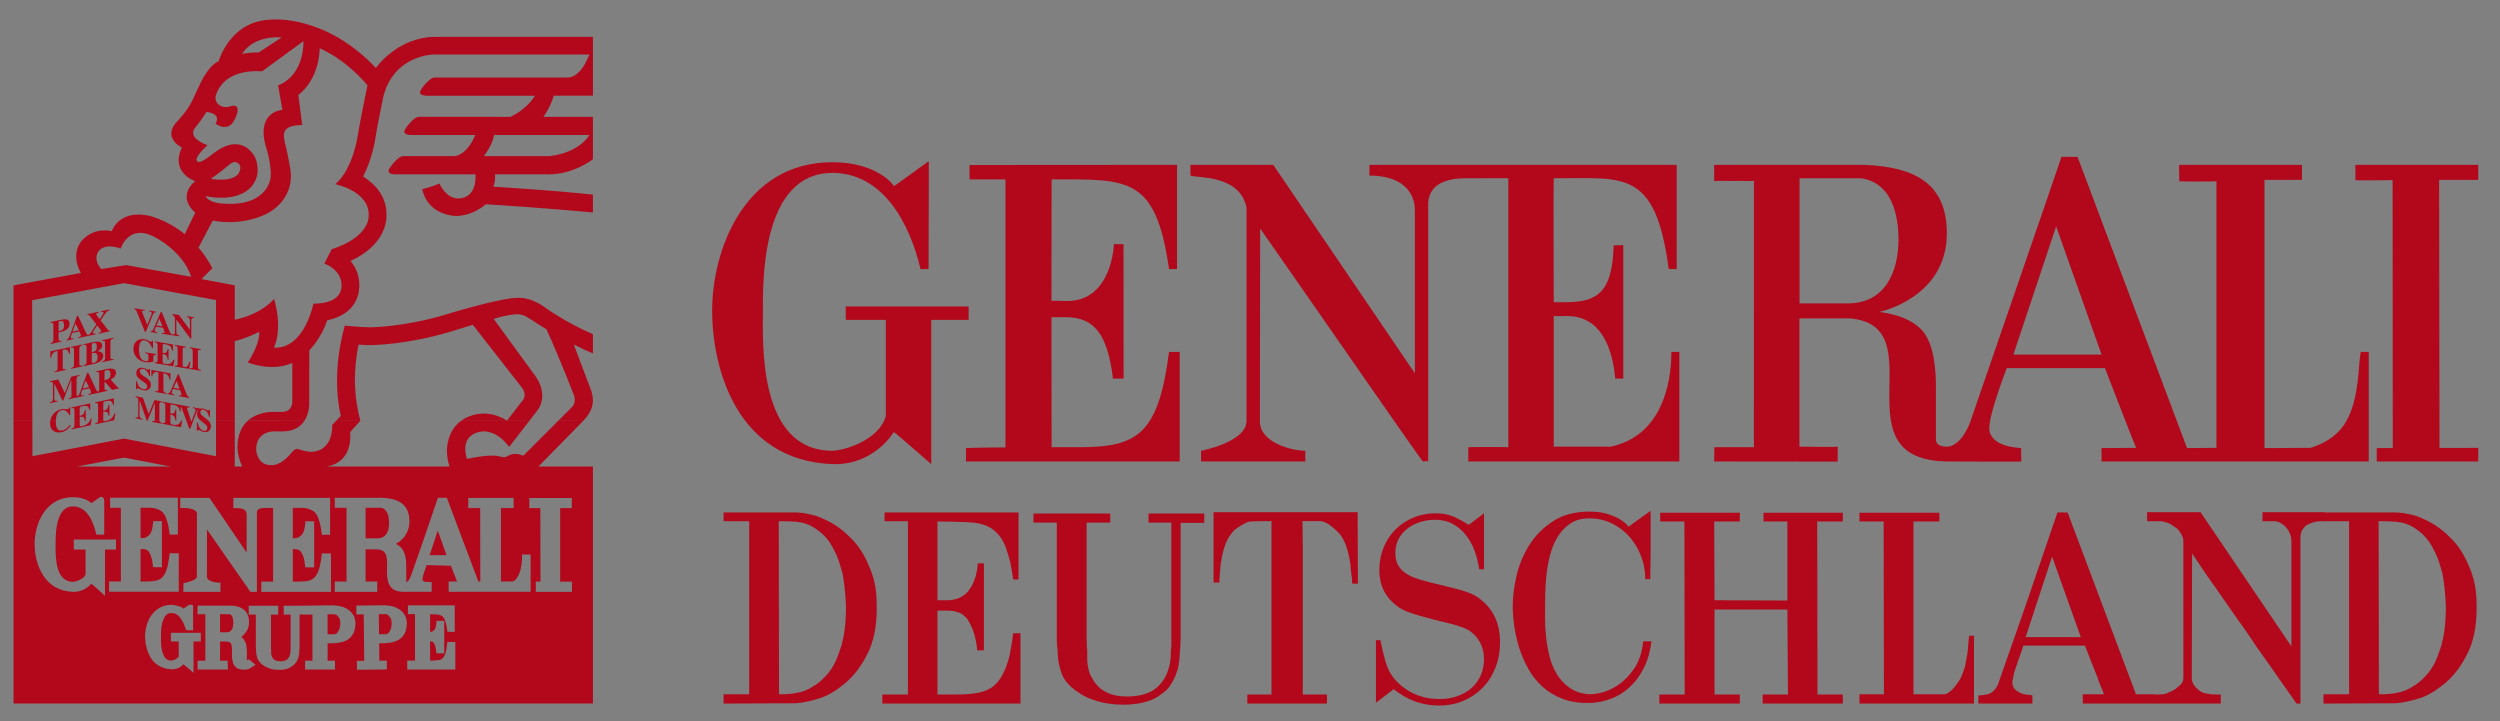 <?xml version="1.0" encoding="UTF-8" standalone="no"?> <!-- Created with Inkscape (http://www.inkscape.org/) --> <svg xmlns:dc="http://purl.org/dc/elements/1.1/" xmlns:cc="http://creativecommons.org/ns#" xmlns:rdf="http://www.w3.org/1999/02/22-rdf-syntax-ns#" xmlns:svg="http://www.w3.org/2000/svg" xmlns="http://www.w3.org/2000/svg" xmlns:sodipodi="http://sodipodi.sourceforge.net/DTD/sodipodi-0.dtd" xmlns:inkscape="http://www.inkscape.org/namespaces/inkscape" id="svg2443" sodipodi:version="0.32" inkscape:version="0.46" width="571.4" height="164.83" xml:space="preserve" sodipodi:docname="Generali Deutschland Logo.svg" version="1.0" inkscape:output_extension="org.inkscape.output.svg.inkscape"><rect width="100%" height="100%" fill="#808080" stroke="none"/><defs id="defs2446"><clipPath id="clipPath2458"><path d="M 1408.725,742.356 L 1549.323,742.356 L 1549.323,836.577 L 1408.725,836.577 L 1408.725,742.356 z" id="path2460"></path></clipPath><clipPath id="clipPath2470"><path d="M 1627.965,522.801 L 1768.563,522.801 L 1768.563,619.587 L 1627.965,619.587 L 1627.965,522.801 z" id="path2472"></path></clipPath><clipPath id="clipPath2482"><path d="M 1682.532,626.715 L 1759.707,626.715 L 1759.707,747.909 L 1682.532,747.909 L 1682.532,626.715 z" id="path2484"></path></clipPath><clipPath id="clipPath2494"><path d="M 0,0 L 2400.944,0 L 2400.944,898.583 L 0,898.583 L 0,0 z" id="path2496"></path></clipPath><clipPath id="clipPath2506"><path d="M 1482.669,709.848 L 1482.669,561.681 L 1570.473,561.681 L 1570.473,495.738 L 1620.576,495.738 L 1620.576,709.848 L 1482.669,709.848 z" id="path2508"></path></clipPath><clipPath id="clipPath2518"><path d="M 1482.669,495.738 L 1570.473,495.738 L 1570.473,561.681 L 1482.669,561.681 L 1482.669,495.738 z" id="path2520"></path></clipPath><clipPath id="clipPath2542"><path d="M 1708.245,286.416 L 1778.607,286.416 L 1778.607,397.746 L 1708.245,397.746 L 1708.245,286.416 z" id="path2544"></path></clipPath><clipPath id="clipPath2554"><path d="M 1570.473,286.686 L 1570.473,79.011 L 1507.923,79.011 L 1507.923,54.63 L 1664.622,54.63 L 1664.622,286.686 L 1570.473,286.686 z" id="path2556"></path></clipPath><clipPath id="clipPath2566"><path d="M 1507.923,79.011 L 1570.473,79.011 L 1570.473,286.686 L 1507.923,286.686 L 1507.923,79.011 z" id="path2568"></path></clipPath><clipPath id="clipPath2590"><path d="M 0,0 L 2400.944,0 L 2400.944,898.583 L 0,898.583 L 0,0 z" id="path2592"></path></clipPath><clipPath id="clipPath2616"><path d="M 0,0 L 2400.944,0 L 2400.944,898.583 L 0,898.583 L 0,0 z" id="path2618"></path></clipPath><clipPath id="clipPath2654"><path d="M 0,0 L 2400.944,0 L 2400.944,898.583 L 0,898.583 L 0,0 z" id="path2656"></path></clipPath><clipPath id="clipPath2674"><path d="M 0,0 L 2400.944,0 L 2400.944,898.583 L 0,898.583 L 0,0 z" id="path2676"></path></clipPath><clipPath id="clipPath2700"><path d="M 0,0 L 2400.944,0 L 2400.944,898.583 L 0,898.583 L 0,0 z" id="path2702"></path></clipPath><clipPath id="clipPath2746"><path d="M 1639.845,787.185 L 1768.977,787.185 L 1768.977,824.031 L 1639.845,824.031 L 1639.845,787.185 z" id="path2748"></path></clipPath><clipPath id="clipPath2758"><path d="M 1639.845,787.34 L 1760.215,787.34 L 1760.215,820.845 L 1639.845,820.845 L 1639.845,787.34 z" id="path2760"></path></clipPath><clipPath id="clipPath2774"><path d="M 1639.845,787.185 L 1768.977,787.185 L 1768.977,824.031 L 1639.845,824.031 L 1639.845,787.185 z" id="path2776"></path></clipPath><clipPath id="clipPath2846"><path d="M 0,0 L 2400.944,0 L 2400.944,898.583 L 0,898.583 L 0,0 z" id="path2848"></path></clipPath><clipPath id="clipPath2858"><path d="M 2009.673,742.356 L 2150.271,742.356 L 2150.271,836.577 L 2009.673,836.577 L 2009.673,742.356 z" id="path2860"></path></clipPath><clipPath id="clipPath2870"><path d="M 2228.913,511.875 L 2228.913,415.08 L 2309.193,415.08 L 2309.193,428.922 L 2369.511,428.922 L 2369.511,511.875 L 2228.913,511.875 z" id="path2872"></path></clipPath><clipPath id="clipPath2882"><path d="M 2283.48,626.715 L 2360.646,626.715 L 2360.646,747.909 L 2283.48,747.909 L 2283.48,626.715 z" id="path2884"></path></clipPath><clipPath id="clipPath2894"><path d="M 0,0 L 2400.944,0 L 2400.944,898.583 L 0,898.583 L 0,0 z" id="path2896"></path></clipPath><clipPath id="clipPath2906"><path d="M 2083.608,709.848 L 2083.608,561.681 L 2171.412,561.681 L 2171.412,495.738 L 2221.515,495.738 L 2221.515,709.848 L 2083.608,709.848 z" id="path2908"></path></clipPath><clipPath id="clipPath2918"><path d="M 2083.608,495.738 L 2171.412,495.738 L 2171.412,561.681 L 2083.608,561.681 L 2083.608,495.738 z" id="path2920"></path></clipPath><clipPath id="clipPath2942"><path d="M 2369.511,428.922 L 2369.511,415.08 L 2309.193,415.08 L 2309.193,317.592 L 2379.555,317.592 L 2379.555,428.922 L 2369.511,428.922 z" id="path2944"></path></clipPath><clipPath id="clipPath2954"><path d="M 2309.193,415.08 L 2369.511,415.08 L 2369.511,428.922 L 2309.193,428.922 L 2309.193,415.08 z" id="path2956"></path></clipPath><clipPath id="clipPath2978"><path d="M 2171.412,286.686 L 2171.412,79.011 L 2108.871,79.011 L 2108.871,54.63 L 2265.561,54.63 L 2265.561,286.686 L 2171.412,286.686 z" id="path2980"></path></clipPath><clipPath id="clipPath2990"><path d="M 2108.871,79.011 L 2171.412,79.011 L 2171.412,286.686 L 2108.871,286.686 L 2108.871,79.011 z" id="path2992"></path></clipPath><clipPath id="clipPath3020"><path d="M 0,0 L 2400.944,0 L 2400.944,898.583 L 0,898.583 L 0,0 z" id="path3022"></path></clipPath><clipPath id="clipPath3044"><path d="M 0,0 L 2400.944,0 L 2400.944,898.583 L 0,898.583 L 0,0 z" id="path3046"></path></clipPath><clipPath id="clipPath3066"><path d="M 0,0 L 2400.944,0 L 2400.944,898.583 L 0,898.583 L 0,0 z" id="path3068"></path></clipPath><clipPath id="clipPath3088"><path d="M 0,0 L 2400.944,0 L 2400.944,898.583 L 0,898.583 L 0,0 z" id="path3090"></path></clipPath><clipPath id="clipPath3112"><path d="M 0,0 L 2400.944,0 L 2400.944,898.583 L 0,898.583 L 0,0 z" id="path3114"></path></clipPath><clipPath id="clipPath3136"><path d="M 0,0 L 2400.944,0 L 2400.944,898.583 L 0,898.583 L 0,0 z" id="path3138"></path></clipPath><clipPath id="clipPath3158"><path d="M 0,0 L 2400.944,0 L 2400.944,898.583 L 0,898.583 L 0,0 z" id="path3160"></path></clipPath><clipPath id="clipPath3180"><path d="M 0,0 L 2400.944,0 L 2400.944,898.583 L 0,898.583 L 0,0 z" id="path3182"></path></clipPath></defs><g id="g2452" inkscape:groupmode="layer" inkscape:label="Generali_Deutschland_KB_2008_d" transform="matrix(1.25,0,0,-1.25,-1610.817,1011.126)"><g id="g2720" transform="translate(28.596,878.74)"><path d="M 0,0 L 0,11.169 L -0.25,11.169 L -0.25,0" style="fill:#000000;fill-opacity:1;fill-rule:nonzero;stroke:none" id="path2722"></path></g><g id="g2742" transform="matrix(3.744,0,0,3.744,-4848.441,-2267.9)"><g id="g2744" clip-path="url(#clipPath2746)"><g id="g2750" transform="translate(1660.987,794.683)"><path d="M 0,0 L -0.822,0 L -0.427,1.199 L 0,0 z M -3.95,2.312 L -3.198,2.312 C -2.89,2.261 -2.804,1.914 -2.804,1.565 C -2.804,1.256 -2.889,0.821 -3.38,0.821 L -3.95,0.821 L -3.95,2.312 z M -10.417,-3.179 L -10.413,-3.243 L -10.409,-3.3 L -10.431,-3.496 L -10.462,-3.597 L -10.488,-3.635 C -10.518,-3.686 -10.55,-3.714 -10.584,-3.73 C -10.62,-3.751 -10.673,-3.765 -10.746,-3.765 L -11.059,-3.765 L -11.059,-2.884 L -10.624,-2.884 L -10.557,-2.893 L -10.52,-2.917 L -10.45,-3.03 L -10.417,-3.179 z M -5.39,-2.91 L -5.337,-2.942 L -5.231,-3.081 C -5.207,-3.132 -5.189,-3.215 -5.184,-3.334 C -5.194,-3.481 -5.219,-3.589 -5.251,-3.652 C -5.3,-3.756 -5.337,-3.797 -5.352,-3.809 C -5.375,-3.833 -5.41,-3.853 -5.459,-3.864 L -5.808,-3.863 L -5.808,-2.884 L -5.437,-2.891 L -5.39,-2.91 z M -2.852,-2.924 L -2.726,-3.075 C -2.701,-3.126 -2.682,-3.209 -2.676,-3.327 C -2.684,-3.475 -2.708,-3.583 -2.74,-3.647 C -2.779,-3.733 -2.814,-3.783 -2.839,-3.805 C -2.862,-3.828 -2.901,-3.848 -2.949,-3.86 L -3.101,-3.861 L -3.294,-3.863 L -3.304,-2.885 L -2.962,-2.88 L -2.89,-2.904 L -2.852,-2.924 z M -16.68,-1.984 L -16.678,-1.644 L -16.678,0.274 L -16.142,0.274 L -16.142,0.764 L -18.202,0.764 L -18.202,0.274 L -17.628,0.274 L -17.628,-0.945 C -17.702,-1.171 -18.117,-1.303 -18.244,-1.303 C -19.083,-1.303 -19.096,-0.129 -19.091,0.456 L -19.09,0.578 C -19.091,0.902 -19.089,1.809 -18.7,2.198 C -18.578,2.321 -18.431,2.381 -18.244,2.381 C -17.501,2.381 -17.223,1.532 -17.099,1.003 L -16.716,1.003 L -16.715,1.687 C -16.713,2.21 -16.712,2.471 -16.715,2.605 C -16.717,2.674 -16.711,2.77 -16.775,2.815 C -16.87,2.887 -16.956,2.812 -17.034,2.757 L -17.209,2.631 L -17.339,2.537 C -17.487,2.672 -17.777,2.831 -18.244,2.831 C -18.721,2.831 -19.129,2.666 -19.452,2.341 C -19.951,1.839 -20.12,1.078 -20.117,0.537 C -20.11,-0.483 -19.628,-1.74 -18.25,-1.793 C -17.899,-1.807 -17.573,-1.656 -17.344,-1.394 C -17.117,-1.587 -16.898,-1.781 -16.68,-1.984 M -15.903,-1.285 L -16.479,-1.285 L -16.479,-1.787 L -13.076,-1.787 L -13.076,0.093 L -13.52,0.093 L -13.565,-0.239 L -13.599,-0.43 L -13.631,-0.587 L -13.675,-0.728 C -13.737,-0.895 -13.809,-1.016 -13.888,-1.096 C -14.079,-1.286 -14.452,-1.285 -14.698,-1.285 L -14.941,-1.285 L -14.941,0.299 L -14.857,0.299 C -14.776,0.299 -14.713,0.288 -14.66,0.266 C -14.617,0.248 -14.553,0.191 -14.535,0.167 L -14.483,0.071 L -14.424,-0.07 L -14.377,-0.24 L -14.33,-0.579 L -14.202,-0.59 L -13.898,-0.591 L -13.898,1.66 L -14.315,1.66 L -14.364,1.337 L -14.375,1.279 L -14.385,1.236 L -14.422,1.136 L -14.458,1.065 L -14.51,0.988 L -14.663,0.871 C -14.726,0.846 -14.798,0.832 -14.875,0.832 L -14.941,0.832 L -14.942,2.317 L -14.423,2.312 C -14.263,2.303 -14.095,2.253 -13.973,2.18 C -13.866,2.112 -13.782,2.014 -13.718,1.873 L -13.669,1.733 L -13.615,1.56 L -13.574,1.367 L -13.517,1.002 L -13.12,1.002 L -13.12,2.805 L -16.428,2.805 L -16.428,2.311 L -15.903,2.311 L -15.903,-1.285 z M -5.685,0.996 L -5.685,2.799 L -10.407,2.799 L -10.409,2.294 L -10.257,2.297 C -10.035,2.3 -9.76,2.264 -9.76,1.987 L -9.761,0.125 L -11.576,2.799 L -13.005,2.799 L -13.003,2.305 L -12.855,2.305 C -12.684,2.305 -12.189,2.276 -12.189,2.024 L -12.191,-1.062 C -12.197,-1.203 -12.622,-1.321 -12.728,-1.343 L -12.844,-1.367 L -12.85,-1.488 L -12.851,-1.793 L -11.04,-1.793 L -11.04,-1.341 L -11.19,-1.341 C -11.328,-1.341 -11.699,-1.248 -11.699,-1.064 L -11.697,1.25 L -9.576,-1.793 L -9.259,-1.794 L -9.259,2.106 C -9.252,2.215 -9.156,2.305 -8.849,2.305 L -8.469,2.305 L -8.469,-1.291 L -9.044,-1.291 L -9.044,-1.793 L -5.642,-1.793 L -5.642,0.087 L -6.085,0.087 L -6.131,-0.252 L -6.165,-0.436 L -6.197,-0.592 L -6.24,-0.733 C -6.34,-1.003 -6.459,-1.187 -6.753,-1.251 C -6.869,-1.277 -7.039,-1.291 -7.264,-1.291 L -7.507,-1.291 L -7.507,0.293 L -7.422,0.293 C -7.342,0.293 -7.278,0.281 -7.226,0.26 C -7.183,0.242 -7.118,0.185 -7.101,0.161 L -7.049,0.063 L -6.989,-0.075 L -6.943,-0.246 L -6.895,-0.593 L -6.766,-0.597 L -6.463,-0.597 L -6.463,1.654 L -6.881,1.654 L -6.929,1.33 L -6.941,1.272 L -6.951,1.229 L -6.987,1.13 L -7.023,1.06 L -7.076,0.982 L -7.229,0.865 C -7.292,0.84 -7.364,0.826 -7.441,0.826 L -7.507,0.826 L -7.507,2.311 L -6.989,2.306 C -6.829,2.297 -6.66,2.247 -6.538,2.174 C -6.432,2.107 -6.348,2.008 -6.283,1.867 L -6.234,1.727 L -6.181,1.555 L -6.14,1.361 L -6.119,1.226 L -6.083,0.995 L -5.685,0.996 z M -1.964,-1.312 L -1.966,-0.556 C -1.966,-0.103 -2.028,0.343 -2.472,0.549 C -2.171,0.72 -1.812,1.05 -1.809,1.657 C -1.809,2.643 -2.606,2.78 -3.15,2.8 L -5.458,2.8 L -5.456,2.312 L -4.882,2.312 L -4.882,-1.29 L -5.456,-1.29 L -5.458,-1.793 L -3.383,-1.793 L -3.383,-1.29 L -3.95,-1.29 L -3.95,0.286 L -3.363,0.281 C -2.958,0.246 -2.901,-0.013 -2.901,-0.426 L -2.907,-0.816 C -2.907,-1.393 -2.747,-1.79 -2.108,-1.79 L -0.725,-1.791 L -0.725,-1.312 L -1.004,-1.305 C -1.077,-1.299 -1.09,-1.297 -1.124,-1.268 C -1.149,-1.245 -1.162,-1.23 -1.176,-1.206 L -1.159,-1.065 L -1.134,-0.969 L -1.118,-0.915 L -1.08,-0.802 L -0.97,-0.486 L 0.216,-0.518 L 0.304,-0.747 L 0.327,-0.805 L 0.408,-1.007 L 0.438,-1.082 L 0.458,-1.142 L 0.485,-1.217 L 0.512,-1.285 L 0.106,-1.285 L 0.106,-1.791 L 4.108,-1.791 L 4.108,0.03 L 3.689,0.03 C 3.696,-0.149 3.689,-0.337 3.651,-0.513 L 3.642,-0.568 L 3.601,-0.772 L 3.505,-1.008 C 3.4,-1.197 3.293,-1.281 3.232,-1.285 L 2.659,-1.285 L 2.659,2.3 L 3.279,2.3 L 3.279,2.794 L 1.064,2.794 L 1.064,2.3 L 1.645,2.3 L 1.651,-1.285 L 1.554,-1.285 L 0.018,2.802 L -0.421,2.802 L -0.521,2.505 L -1.127,0.73 L -1.396,-0.041 L -1.586,-0.579 L -1.738,-1.015 C -1.766,-1.097 -1.831,-1.209 -1.868,-1.253 C -1.897,-1.287 -1.925,-1.301 -1.964,-1.312 M 6.12,2.297 L 6.12,2.79 L 4.044,2.79 L 4.044,2.297 L 4.582,2.297 L 4.589,-1.292 L 4.363,-1.292 L 4.363,-1.794 L 6.127,-1.794 L 6.127,-1.292 L 5.552,-1.292 L 5.552,2.297 L 6.12,2.297 z M -12.776,-5.387 L -12.354,-5.748 L -12.354,-4.215 L -11.999,-4.215 L -11.999,-3.792 L -13.457,-3.792 L -13.457,-4.215 L -13.078,-4.215 L -13.078,-4.957 C -13.086,-4.971 -13.1,-4.992 -13.121,-5.009 L -13.238,-5.089 L -13.359,-5.135 L -13.44,-5.15 C -13.596,-5.148 -13.708,-5.083 -13.789,-4.95 L -13.884,-4.712 L -13.931,-4.437 L -13.945,-4.182 L -13.945,-3.991 L -13.943,-3.811 L -13.927,-3.553 L -13.877,-3.278 L -13.776,-3.032 C -13.697,-2.898 -13.591,-2.827 -13.433,-2.827 C -13.339,-2.827 -13.259,-2.848 -13.191,-2.887 C -13.117,-2.931 -13.05,-2.99 -12.993,-3.063 L -12.844,-3.323 L -12.711,-3.657 L -12.603,-3.669 L -12.374,-3.669 L -12.377,-3.496 L -12.374,-3.187 L -12.374,-2.477 L -12.412,-2.435 C -12.471,-2.404 -12.57,-2.418 -12.622,-2.452 L -12.663,-2.481 L -12.844,-2.612 C -12.844,-2.612 -12.86,-2.551 -13.117,-2.481 C -13.294,-2.433 -13.433,-2.427 -13.433,-2.427 C -14.078,-2.427 -14.513,-2.893 -14.658,-3.489 C -14.701,-3.664 -14.723,-3.836 -14.723,-3.993 L -14.698,-4.3 L -14.62,-4.634 L -14.476,-4.962 C -14.259,-5.347 -13.877,-5.557 -13.44,-5.573 C -13.194,-5.583 -13.006,-5.503 -12.844,-5.327 L -12.776,-5.387 z M -0.801,-4.207 L -0.687,-4.227 L -0.62,-4.281 L -0.594,-4.328 L -0.556,-4.42 L -0.528,-4.523 L -0.517,-4.583 L -0.495,-4.794 L -0.111,-4.795 L -0.111,-3.208 L -0.486,-3.208 L -0.507,-3.41 L -0.516,-3.464 L -0.525,-3.506 L -0.551,-3.577 L -0.593,-3.648 L -0.647,-3.702 L -0.691,-3.73 L -0.744,-3.741 L -0.799,-3.751 L -0.799,-2.887 L -0.696,-2.889 L -0.589,-2.892 L -0.5,-2.898 C -0.379,-2.904 -0.295,-2.927 -0.237,-2.961 C -0.178,-2.998 -0.129,-3.054 -0.09,-3.139 L -0.059,-3.226 L -0.025,-3.339 L 0.002,-3.464 L 0.046,-3.744 L 0.173,-3.746 L 0.402,-3.746 L 0.402,-2.452 L -1.883,-2.452 L -1.883,-2.882 L -1.537,-2.882 L -1.537,-5.151 L -1.917,-5.151 L -1.917,-5.585 L 0.431,-5.585 L 0.431,-4.242 L 0.043,-4.242 L 0.007,-4.508 L -0.014,-4.628 L -0.034,-4.725 L -0.063,-4.817 C -0.121,-4.975 -0.186,-5.086 -0.358,-5.124 L -0.69,-5.151 L -0.799,-5.151 L -0.801,-4.207 z M -9.749,-5.131 L -9.749,-4.671 L -9.756,-4.561 L -9.766,-4.493 C -9.766,-4.466 -9.771,-4.427 -9.771,-4.427 L -9.793,-4.334 L -9.822,-4.244 L -9.922,-4.083 C -9.935,-4.07 -9.952,-4.059 -9.968,-4.048 L -10.023,-4.012 C -9.94,-3.932 -9.855,-3.843 -9.778,-3.732 C -9.687,-3.616 -9.644,-3.457 -9.644,-3.272 C -9.644,-3.135 -9.666,-3.011 -9.711,-2.907 C -9.759,-2.801 -9.826,-2.714 -9.911,-2.652 C -9.99,-2.588 -10.094,-2.539 -10.212,-2.509 L -10.298,-2.489 L -10.383,-2.474 L -10.492,-2.467 L -12.156,-2.467 L -12.156,-2.884 L -11.777,-2.884 L -11.777,-5.153 L -12.156,-5.153 L -12.156,-5.587 L -10.675,-5.587 L -10.688,-5.153 L -11.059,-5.153 L -11.059,-4.218 L -10.723,-4.218 C -10.651,-4.229 -10.601,-4.247 -10.573,-4.266 C -10.54,-4.299 -10.518,-4.331 -10.507,-4.359 L -10.476,-4.542 L -10.476,-4.908 L -10.473,-5.037 L -10.417,-5.295 L -10.339,-5.419 L -10.237,-5.51 C -10.132,-5.576 -10.014,-5.593 -9.892,-5.593 L -9.816,-5.589 L -9.74,-5.577 L -9.615,-5.543 L -9.325,-5.351 L -9.481,-5.229 L -9.642,-5.094 L -9.749,-5.131 z M -6.546,-2.906 L -6.546,-5.153 L -6.904,-5.153 L -6.904,-5.587 L -5.445,-5.587 L -5.445,-5.153 L -5.807,-5.153 L -5.804,-4.307 C -5.63,-4.31 -5.471,-4.305 -5.334,-4.288 C -5.152,-4.267 -4.991,-4.221 -4.861,-4.15 C -4.724,-4.071 -4.619,-3.96 -4.55,-3.823 C -4.483,-3.687 -4.45,-3.52 -4.446,-3.332 C -4.446,-3.198 -4.476,-3.07 -4.531,-2.96 L -4.58,-2.882 L -4.656,-2.786 L -4.698,-2.746 L -4.761,-2.689 C -4.86,-2.616 -4.975,-2.558 -5.096,-2.52 L -5.189,-2.496 L -5.317,-2.471 L -5.411,-2.462 L -5.549,-2.451 L -7.369,-2.471 L -7.951,-2.471 L -7.951,-2.904 L -7.613,-2.904 L -7.612,-4.575 L -7.618,-4.631 L -7.62,-4.689 L -7.62,-4.73 L -7.644,-4.86 L -7.659,-4.91 L -7.679,-4.961 C -7.723,-5.043 -7.78,-5.099 -7.839,-5.128 C -7.91,-5.163 -8.006,-5.183 -8.129,-5.183 C -8.306,-5.183 -8.415,-5.13 -8.483,-5.034 L -8.531,-4.949 L -8.558,-4.85 L -8.564,-4.774 L -8.564,-4.65 L -8.569,-4.577 L -8.571,-4.498 L -8.571,-2.904 L -8.22,-2.904 L -8.22,-2.471 L -9.658,-2.471 L -9.658,-2.904 L -9.312,-2.904 L -9.312,-4.502 L -9.297,-4.693 L -9.297,-4.73 L -9.291,-4.805 C -9.291,-4.805 -9.244,-5.072 -9.189,-5.137 C -9.135,-5.202 -9.053,-5.301 -9.053,-5.301 L -8.879,-5.428 L -8.67,-5.524 L -8.544,-5.562 L -8.419,-5.586 L -8.172,-5.603 C -8.005,-5.603 -7.839,-5.579 -7.684,-5.514 L -7.506,-5.404 C -7.506,-5.404 -7.502,-5.403 -7.47,-5.369 L -7.424,-5.322 L -7.352,-5.247 L -7.302,-5.16 L -7.265,-5.087 L -7.233,-4.994 L -7.217,-4.936 L -7.208,-4.888 L -7.193,-4.774 L -7.189,-4.708 L -7.179,-4.57 L -7.176,-4.494 L -7.176,-2.899 M -2.819,-2.466 L -2.913,-2.458 L -3.05,-2.448 L -4.405,-2.462 L -4.401,-2.896 L -4.042,-2.892 L -4.018,-5.161 L -4.377,-5.165 L -4.372,-5.598 L -2.913,-5.583 L -2.917,-5.149 L -3.28,-5.153 L -3.286,-4.307 C -3.111,-4.309 -2.953,-4.301 -2.816,-4.284 C -2.634,-4.261 -2.474,-4.213 -2.345,-4.14 C -2.208,-4.059 -2.104,-3.947 -2.037,-3.81 C -1.971,-3.673 -1.94,-3.506 -1.938,-3.318 C -1.94,-3.184 -1.97,-3.057 -2.027,-2.947 L -2.077,-2.869 L -2.123,-2.805 L -2.196,-2.735 L -2.259,-2.678 C -2.359,-2.606 -2.476,-2.549 -2.597,-2.512 L -2.69,-2.49 C -2.69,-2.49 -2.801,-2.467 -2.819,-2.466 M 7.152,3.134 L 7.152,-7.244 L -21.144,-7.244 L -21.144,3.134 L 7.152,3.134 z" style="fill:#b3071b;fill-opacity:1;fill-rule:nonzero;stroke:none" id="path2752"></path></g></g></g><g id="g2754" transform="matrix(3.744,0,0,3.744,-4848.441,-2267.9)"><g id="g2756" clip-path="url(#clipPath2758)"><g id="g2762" transform="translate(1647.511,799.011)"><path d="M 0,0 L -2.267,0.437 L -4.564,0 L 0,0 z M 1.825,2.265 C 1.85,2.242 1.871,2.219 1.889,2.196 C 1.942,2.124 1.969,2.046 1.969,1.96 C 1.969,1.879 1.94,1.809 1.883,1.748 C 1.826,1.688 1.735,1.67 1.61,1.694 C 1.581,1.7 1.552,1.709 1.522,1.721 C 1.492,1.732 1.463,1.748 1.435,1.766 L 1.372,1.796 C 1.336,1.78 1.331,1.767 1.327,1.75 L 1.285,1.758 L 1.285,2.154 L 1.327,2.145 C 1.35,2.022 1.387,1.928 1.439,1.864 C 1.491,1.799 1.55,1.76 1.616,1.748 C 1.681,1.735 1.727,1.744 1.754,1.776 C 1.781,1.808 1.795,1.845 1.795,1.886 C 1.795,1.934 1.781,1.976 1.752,2.012 C 1.733,2.035 1.695,2.068 1.638,2.112 L 1.546,2.181 C 1.508,2.21 1.474,2.237 1.445,2.264 L 1.825,2.265 z M 0.994,2.265 L 1.018,2.192 L 1.046,2.265 L 1.12,2.265 L 0.957,1.837 L 0.916,1.845 L 0.762,2.265 L 0.994,2.265 z M 0.28,2.265 L 0.28,2.239 L 0.241,2.246 C 0.24,2.252 0.239,2.258 0.239,2.264 L 0.28,2.265 z M -0.008,2.265 L -0.008,2.152 C -0.008,2.119 0,2.094 0.017,2.079 C 0.034,2.063 0.068,2.051 0.12,2.042 C 0.219,2.024 0.299,2.028 0.361,2.057 C 0.423,2.084 0.478,2.149 0.526,2.248 L 0.569,2.241 L 0.507,1.92 L -0.393,2.086 L -0.393,2.127 C -0.348,2.12 -0.317,2.121 -0.299,2.128 C -0.27,2.139 -0.256,2.168 -0.256,2.213 L -0.256,2.265 L -0.008,2.265 z M -0.546,2.265 C -0.542,2.227 -0.534,2.199 -0.521,2.183 C -0.504,2.161 -0.471,2.145 -0.423,2.133 L -0.423,2.092 L -0.896,2.18 L -0.896,2.221 C -0.854,2.215 -0.823,2.216 -0.801,2.226 C -0.79,2.231 -0.781,2.245 -0.775,2.263 L -0.546,2.265 z M -1.113,2.265 L -1.125,2.237 L -1.163,2.244 L -1.17,2.265 L -1.113,2.265 z M -3.283,2.265 C -3.28,2.242 -3.272,2.228 -3.258,2.221 C -3.241,2.212 -3.206,2.214 -3.152,2.226 C -3.107,2.235 -3.065,2.248 -3.028,2.264 L -2.754,2.265 L -2.755,2.26 L -3.681,2.061 L -3.681,2.102 C -3.635,2.113 -3.604,2.126 -3.584,2.141 C -3.555,2.164 -3.54,2.198 -3.54,2.244 L -3.54,2.265 L -3.283,2.265 z M -4.141,2.265 L -4.141,2.239 L -4.181,2.23 C -4.182,2.242 -4.184,2.254 -4.186,2.266 L -4.141,2.265 z M -4.438,2.265 L -4.438,2.037 C -4.438,2.003 -4.429,1.982 -4.412,1.974 C -4.395,1.966 -4.359,1.967 -4.305,1.978 C -4.204,2 -4.122,2.038 -4.057,2.09 C -4.01,2.13 -3.966,2.188 -3.926,2.264 L -3.861,2.265 L -3.908,2.013 L -4.834,1.814 L -4.834,1.855 C -4.789,1.866 -4.757,1.879 -4.737,1.894 C -4.708,1.917 -4.693,1.951 -4.693,1.996 L -4.693,2.265 L -4.438,2.265 z M -5.6,2.265 C -5.602,2.238 -5.603,2.211 -5.603,2.182 C -5.603,2.068 -5.59,1.978 -5.563,1.91 C -5.514,1.782 -5.423,1.734 -5.291,1.763 C -5.209,1.781 -5.133,1.819 -5.063,1.88 C -5.023,1.914 -4.975,1.967 -4.921,2.036 L -4.873,2.008 C -4.936,1.925 -4.99,1.864 -5.037,1.823 C -5.12,1.749 -5.213,1.702 -5.315,1.68 C -5.472,1.646 -5.603,1.665 -5.708,1.735 C -5.826,1.813 -5.884,1.938 -5.884,2.113 C -5.884,2.165 -5.879,2.216 -5.869,2.264 L -5.6,2.265 z M -6.749,2.265 L -6.746,0.504 L -2.267,1.364 L 2.219,0.504 L 2.219,2.264 L 3.136,2.265 L 3.136,0 L 3.499,0 C 3.253,0.513 3.268,0.949 3.268,0.949 C 3.268,1.606 3.507,2.012 3.803,2.263 L 6.557,2.265 C 6.379,1.971 6.055,1.715 5.466,1.715 L 5.038,1.715 C 5.038,1.715 4.182,1.738 4.182,0.835 C 4.182,0.835 4.193,0.069 4.906,0.069 C 4.906,0.069 5.354,-0.017 5.926,0.696 C 5.926,0.696 6.074,0.906 6.253,0.847 C 6.253,0.847 6.584,0.719 6.852,0.719 C 6.852,0.719 7.899,0.641 7.899,2.035 L 8.117,2.265 L 9.264,2.265 C 9.266,2.255 9.268,2.246 9.271,2.238 L 8.772,1.683 C 8.887,0.079 7.601,0 7.601,0 L 13.622,0 C 13.336,0.906 13.609,1.573 13.848,1.894 C 13.964,2.049 14.096,2.17 14.234,2.264 L 16.393,2.265 C 16.406,2.256 16.418,2.248 16.43,2.24 L 16.449,2.265 L 17.548,2.265 L 16.535,0.957 C 16.535,0.957 16.036,1.716 15.283,1.716 C 15.283,1.716 14.075,1.714 14.473,0.371 C 14.473,0.371 15.153,0.535 15.735,0.535 C 15.735,0.535 15.916,0.54 16.117,0.481 C 16.117,0.481 16.187,0.461 16.257,0.458 C 16.257,0.458 16.361,0.443 16.497,0.528 C 16.497,0.528 16.63,0.618 16.837,0.617 C 17.052,0.617 17.228,0.528 17.228,0.528 L 18.964,2.265 L 20.185,2.265 C 20.176,2.253 20.167,2.243 20.157,2.233 L 17.966,0 L 20.628,0 L 20.628,-1.195 L -7.668,-1.195 L -7.668,2.265 L -6.749,2.265 z" style="fill:#b3071b;fill-opacity:1;fill-rule:nonzero;stroke:none" id="path2764"></path></g><g id="g2766" transform="translate(1642.044,806.042)"><path d="M 0,0 L 0,-0.427 C 0.095,-0.404 0.158,-0.38 0.189,-0.353 C 0.24,-0.31 0.265,-0.236 0.265,-0.13 C 0.265,-0.057 0.253,-0.002 0.228,0.037 C 0.204,0.076 0.157,0.088 0.088,0.074 C 0.057,0.067 0.034,0.058 0.02,0.048 C 0.007,0.037 0,0.021 0,0 M 0.139,-0.892 L 0.139,-0.932 L -0.389,-1.046 L -0.389,-1.006 C -0.336,-0.991 -0.302,-0.972 -0.284,-0.949 C -0.266,-0.927 -0.256,-0.888 -0.256,-0.832 L -0.256,-0.13 C -0.256,-0.071 -0.266,-0.036 -0.284,-0.024 C -0.302,-0.012 -0.337,-0.009 -0.389,-0.014 L -0.389,0.027 L 0.122,0.136 C 0.257,0.165 0.36,0.165 0.431,0.137 C 0.501,0.108 0.536,0.04 0.536,-0.067 C 0.536,-0.119 0.522,-0.17 0.495,-0.222 C 0.467,-0.274 0.422,-0.321 0.358,-0.362 C 0.31,-0.392 0.262,-0.415 0.214,-0.429 C 0.166,-0.444 0.094,-0.462 0,-0.481 L 0,-0.777 C 0,-0.835 0.01,-0.872 0.029,-0.885 C 0.049,-0.899 0.085,-0.901 0.139,-0.892 M 1.059,-1.148 C 1.029,-1.171 1.013,-1.206 1.013,-1.252 L 1.013,-2.021 C 1.013,-2.066 1.025,-2.092 1.05,-2.102 C 1.075,-2.112 1.112,-2.111 1.162,-2.101 L 1.162,-2.141 L 0.607,-2.26 L 0.607,-2.22 C 0.652,-2.209 0.685,-2.197 0.704,-2.183 C 0.736,-2.16 0.752,-2.125 0.752,-2.077 L 0.752,-1.308 C 0.752,-1.262 0.737,-1.234 0.706,-1.224 C 0.687,-1.219 0.655,-1.22 0.607,-1.228 L 0.607,-1.187 L 1.162,-1.069 L 1.162,-1.109 C 1.112,-1.122 1.078,-1.135 1.059,-1.148 M 0.824,-0.045 L 0.679,-0.443 L 0.988,-0.377 L 0.824,-0.045 z M 0.393,-0.838 C 0.432,-0.827 0.462,-0.803 0.485,-0.766 C 0.5,-0.743 0.522,-0.694 0.55,-0.619 L 0.902,0.325 L 0.947,0.334 L 1.301,-0.423 C 1.34,-0.508 1.37,-0.563 1.39,-0.585 C 1.402,-0.599 1.418,-0.607 1.437,-0.609 C 1.462,-0.598 1.482,-0.588 1.495,-0.579 C 1.524,-0.56 1.55,-0.533 1.574,-0.497 L 1.843,-0.089 L 1.538,0.307 C 1.514,0.336 1.494,0.354 1.476,0.364 C 1.459,0.374 1.437,0.376 1.41,0.372 L 1.41,0.412 L 1.96,0.53 L 1.96,0.49 C 1.909,0.477 1.875,0.465 1.858,0.455 C 1.841,0.446 1.833,0.431 1.833,0.41 L 1.857,0.357 L 2.008,0.16 C 2.097,0.294 2.15,0.377 2.168,0.409 C 2.185,0.44 2.194,0.466 2.194,0.485 C 2.194,0.507 2.181,0.519 2.155,0.522 C 2.14,0.523 2.114,0.521 2.078,0.515 L 2.078,0.555 L 2.474,0.64 L 2.474,0.6 C 2.406,0.578 2.351,0.542 2.312,0.49 C 2.272,0.439 2.184,0.311 2.049,0.107 L 2.344,-0.275 C 2.381,-0.329 2.407,-0.362 2.424,-0.374 C 2.441,-0.385 2.464,-0.389 2.492,-0.388 L 2.492,-0.428 L 1.952,-0.545 L 1.952,-0.504 C 1.998,-0.492 2.029,-0.482 2.044,-0.475 C 2.067,-0.463 2.079,-0.447 2.079,-0.427 C 2.067,-0.383 2.058,-0.369 2.046,-0.352 L 1.885,-0.143 L 1.825,-0.231 C 1.774,-0.306 1.74,-0.359 1.721,-0.389 C 1.692,-0.441 1.677,-0.477 1.677,-0.496 C 1.677,-0.524 1.695,-0.539 1.732,-0.541 C 1.752,-0.543 1.777,-0.541 1.805,-0.535 L 1.805,-0.576 L 1.474,-0.646 L 0.96,-0.757 L 0.96,-0.717 C 1.011,-0.703 1.045,-0.692 1.062,-0.682 C 1.078,-0.671 1.086,-0.653 1.086,-0.625 C 1.086,-0.613 1.082,-0.595 1.073,-0.571 L 1.053,-0.521 L 1.013,-0.434 L 0.656,-0.51 L 0.611,-0.643 C 0.597,-0.687 0.59,-0.718 0.59,-0.736 C 0.59,-0.759 0.606,-0.772 0.636,-0.776 C 0.654,-0.778 0.681,-0.775 0.718,-0.768 L 0.718,-0.809 L 0.393,-0.878 L 0.393,-0.838 z M -0.23,-1.455 C -0.306,-1.513 -0.349,-1.6 -0.359,-1.715 L -0.405,-1.725 L -0.403,-1.404 L 0.553,-1.2 L 0.554,-1.519 L 0.508,-1.529 C 0.493,-1.418 0.45,-1.349 0.379,-1.325 C 0.34,-1.311 0.28,-1.311 0.201,-1.326 L 0.201,-2.162 C 0.201,-2.221 0.211,-2.257 0.232,-2.272 C 0.253,-2.286 0.294,-2.287 0.359,-2.273 L 0.359,-2.313 L -0.206,-2.434 L -0.206,-2.394 C -0.144,-2.381 -0.103,-2.363 -0.083,-2.339 C -0.062,-2.315 -0.052,-2.275 -0.052,-2.217 L -0.052,-1.38 C -0.13,-1.399 -0.189,-1.424 -0.23,-1.455 M 2.462,-2.729 C 2.507,-2.691 2.529,-2.623 2.529,-2.522 C 2.529,-2.461 2.52,-2.415 2.504,-2.383 C 2.475,-2.328 2.42,-2.31 2.343,-2.327 C 2.3,-2.336 2.273,-2.346 2.26,-2.36 C 2.247,-2.373 2.24,-2.392 2.24,-2.417 L 2.24,-2.82 C 2.344,-2.797 2.418,-2.766 2.462,-2.729 M 1.177,-3.222 L 1.485,-3.155 L 1.321,-2.823 L 1.177,-3.222 z M 2.879,-3.161 C 2.916,-3.181 2.928,-3.181 2.942,-3.179 L 2.942,-3.217 L 2.611,-3.288 L 2.24,-2.872 L 2.24,-3.182 C 2.24,-3.238 2.25,-3.274 2.268,-3.289 C 2.287,-3.304 2.323,-3.306 2.379,-3.297 L 2.379,-3.338 L 1.971,-3.426 L 1.457,-3.535 L 1.457,-3.494 C 1.508,-3.482 1.543,-3.47 1.559,-3.46 C 1.575,-3.45 1.584,-3.431 1.584,-3.403 C 1.584,-3.391 1.579,-3.373 1.571,-3.349 L 1.55,-3.3 L 1.51,-3.213 L 1.154,-3.289 L 1.108,-3.422 C 1.094,-3.466 1.088,-3.497 1.088,-3.516 C 1.088,-3.537 1.103,-3.551 1.134,-3.555 C 1.151,-3.557 1.179,-3.554 1.215,-3.546 L 1.215,-3.587 L 0.891,-3.657 L 0.489,-3.743 L 0.489,-3.703 C 0.536,-3.691 0.571,-3.676 0.595,-3.657 C 0.618,-3.637 0.63,-3.604 0.63,-3.556 L 0.619,-2.782 L 0.23,-3.798 L 0.187,-3.807 L -0.212,-2.979 L -0.212,-3.697 C -0.212,-3.75 -0.202,-3.786 -0.182,-3.806 C -0.163,-3.826 -0.12,-3.83 -0.052,-3.818 L -0.052,-3.859 L -0.423,-3.938 L -0.423,-3.897 C -0.362,-3.885 -0.323,-3.866 -0.305,-3.841 C -0.287,-3.816 -0.278,-3.782 -0.278,-3.741 L -0.278,-2.986 C -0.278,-2.944 -0.288,-2.917 -0.309,-2.909 C -0.33,-2.9 -0.367,-2.898 -0.419,-2.905 L -0.419,-2.865 L -0.02,-2.78 L 0.305,-3.445 L 0.615,-2.643 L 1.015,-2.558 L 1.015,-2.599 C 0.962,-2.614 0.926,-2.631 0.906,-2.651 C 0.886,-2.671 0.876,-2.711 0.876,-2.773 L 0.876,-3.474 C 0.876,-3.532 0.886,-3.569 0.906,-3.583 C 0.955,-3.581 0.971,-3.564 0.983,-3.545 C 0.998,-3.522 1.019,-3.473 1.047,-3.398 L 1.399,-2.454 L 1.444,-2.445 L 1.798,-3.202 C 1.838,-3.287 1.867,-3.341 1.887,-3.364 C 1.933,-3.376 1.945,-3.368 1.953,-3.358 C 1.973,-3.336 1.982,-3.296 1.982,-3.237 L 1.982,-2.536 C 1.982,-2.475 1.971,-2.437 1.948,-2.424 C 1.932,-2.415 1.897,-2.414 1.843,-2.42 L 1.843,-2.38 L 2.354,-2.271 C 2.46,-2.248 2.545,-2.24 2.61,-2.249 C 2.738,-2.267 2.801,-2.334 2.801,-2.451 C 2.801,-2.537 2.768,-2.612 2.702,-2.675 C 2.651,-2.724 2.597,-2.759 2.541,-2.781 L 2.879,-3.161 z M 4.531,-2.625 L 4.532,-2.314 L 5.458,-2.479 L 5.46,-2.79 L 5.416,-2.782 C 5.401,-2.669 5.359,-2.586 5.291,-2.534 C 5.252,-2.506 5.195,-2.484 5.118,-2.469 L 5.118,-3.279 C 5.118,-3.336 5.128,-3.375 5.148,-3.397 C 5.168,-3.42 5.209,-3.436 5.272,-3.447 L 5.272,-3.487 L 4.722,-3.389 L 4.722,-3.349 C 4.783,-3.36 4.823,-3.358 4.842,-3.343 C 4.862,-3.327 4.872,-3.292 4.872,-3.235 L 4.872,-2.425 C 4.797,-2.414 4.74,-2.415 4.7,-2.429 C 4.626,-2.456 4.584,-2.524 4.575,-2.632 L 4.531,-2.625 z M 5.761,-2.855 L 5.609,-3.184 L 5.909,-3.237 L 5.761,-2.855 z M 5.421,-3.423 C 5.435,-3.406 5.456,-3.367 5.483,-3.305 L 5.825,-2.524 L 5.868,-2.531 L 6.211,-3.401 C 6.25,-3.499 6.279,-3.562 6.298,-3.592 C 6.317,-3.622 6.344,-3.639 6.379,-3.644 L 6.379,-3.684 L 5.881,-3.595 L 5.881,-3.556 C 5.931,-3.563 5.964,-3.564 5.979,-3.56 C 5.995,-3.556 6.003,-3.542 6.003,-3.515 C 6.003,-3.503 5.999,-3.484 5.991,-3.458 L 5.971,-3.402 L 5.932,-3.302 L 5.586,-3.24 L 5.543,-3.352 C 5.529,-3.389 5.523,-3.417 5.523,-3.435 C 5.523,-3.456 5.537,-3.475 5.567,-3.491 C 5.584,-3.499 5.611,-3.507 5.645,-3.513 L 5.645,-3.553 L 5.331,-3.497 L 5.331,-3.457 C 5.368,-3.462 5.398,-3.45 5.421,-3.423 M 1.617,-1.5 L 1.617,-1.897 C 1.618,-1.925 1.622,-1.944 1.629,-1.955 C 1.642,-1.976 1.667,-1.982 1.704,-1.973 C 1.779,-1.958 1.831,-1.925 1.862,-1.879 C 1.892,-1.831 1.907,-1.77 1.907,-1.694 C 1.907,-1.581 1.874,-1.513 1.807,-1.491 C 1.767,-1.476 1.703,-1.48 1.617,-1.5 M 1.617,-1.096 L 1.617,-1.452 C 1.715,-1.431 1.781,-1.402 1.814,-1.362 C 1.848,-1.322 1.865,-1.262 1.865,-1.181 C 1.865,-1.12 1.854,-1.071 1.832,-1.035 C 1.81,-0.998 1.768,-0.987 1.705,-1 C 1.672,-1.007 1.649,-1.018 1.636,-1.032 C 1.624,-1.046 1.617,-1.066 1.617,-1.096 M 1.317,-2.05 C 1.348,-2.027 1.364,-1.993 1.364,-1.946 L 1.364,-1.177 C 1.364,-1.131 1.349,-1.103 1.32,-1.094 C 1.302,-1.088 1.271,-1.089 1.225,-1.096 L 1.225,-1.055 L 1.715,-0.95 C 1.809,-0.93 1.889,-0.924 1.951,-0.932 C 2.068,-0.947 2.127,-1.01 2.127,-1.117 C 2.127,-1.183 2.103,-1.24 2.055,-1.289 C 2.008,-1.338 1.956,-1.373 1.9,-1.396 C 1.959,-1.409 2.01,-1.417 2.053,-1.435 C 2.139,-1.469 2.181,-1.533 2.181,-1.627 C 2.181,-1.715 2.14,-1.796 2.059,-1.868 C 1.978,-1.939 1.87,-1.989 1.735,-2.018 L 1.225,-2.128 L 1.225,-2.087 C 1.268,-2.077 1.298,-2.065 1.317,-2.05 M 5.766,-2.105 C 5.797,-2.093 5.812,-2.065 5.812,-2.02 L 5.812,-1.259 C 5.812,-1.214 5.798,-1.181 5.769,-1.16 C 5.752,-1.148 5.721,-1.136 5.676,-1.126 L 5.676,-1.086 L 6.215,-1.177 L 6.215,-1.217 C 6.152,-1.209 6.11,-1.21 6.09,-1.223 C 6.069,-1.235 6.058,-1.272 6.058,-1.334 L 6.058,-2.076 C 6.058,-2.11 6.067,-2.137 6.085,-2.15 C 6.156,-2.2 6.255,-2.153 6.255,-2.153 C 6.332,-2.113 6.352,-2.021 6.391,-1.908 L 6.437,-1.916 L 6.374,-2.261 L 5.676,-2.147 L 5.676,-2.106 C 5.718,-2.113 5.748,-2.111 5.766,-2.105 M 4.133,-3.254 C 4.202,-3.266 4.251,-3.256 4.28,-3.226 C 4.309,-3.195 4.324,-3.159 4.324,-3.12 C 4.324,-3.074 4.309,-3.034 4.279,-2.999 C 4.258,-2.976 4.217,-2.945 4.157,-2.903 L 4.059,-2.836 C 3.961,-2.769 3.892,-2.708 3.852,-2.653 C 3.812,-2.599 3.792,-2.535 3.792,-2.465 C 3.792,-2.389 3.819,-2.323 3.872,-2.268 C 3.925,-2.212 4.006,-2.194 4.116,-2.214 C 4.171,-2.224 4.225,-2.242 4.278,-2.268 C 4.33,-2.294 4.36,-2.308 4.367,-2.309 C 4.408,-2.292 4.413,-2.281 4.417,-2.266 L 4.463,-2.274 L 4.463,-2.609 L 4.42,-2.601 C 4.4,-2.52 4.365,-2.447 4.314,-2.381 C 4.263,-2.316 4.201,-2.276 4.128,-2.263 C 4.077,-2.254 4.037,-2.262 4.008,-2.284 C 3.978,-2.308 3.963,-2.339 3.963,-2.38 C 3.963,-2.429 3.977,-2.468 4.005,-2.497 C 4.032,-2.526 4.093,-2.573 4.188,-2.638 L 4.302,-2.715 C 4.353,-2.75 4.393,-2.785 4.423,-2.822 C 4.48,-2.89 4.508,-2.965 4.508,-3.049 C 4.508,-3.127 4.478,-3.194 4.417,-3.253 C 4.357,-3.31 4.26,-3.328 4.126,-3.304 C 4.096,-3.299 4.065,-3.29 4.034,-3.279 C 4.002,-3.268 3.971,-3.254 3.941,-3.236 L 3.891,-3.211 C 3.859,-3.203 3.848,-3.206 3.842,-3.214 C 3.836,-3.223 3.831,-3.235 3.826,-3.251 L 3.782,-3.243 L 3.782,-2.862 L 3.826,-2.87 C 3.851,-2.989 3.891,-3.08 3.945,-3.142 C 4,-3.203 4.063,-3.24 4.133,-3.254 M 4.79,-1.939 C 4.819,-1.927 4.833,-1.899 4.833,-1.855 L 4.833,-1.093 C 4.833,-1.048 4.818,-1.015 4.789,-0.994 C 4.771,-0.982 4.741,-0.971 4.696,-0.96 L 4.696,-0.92 L 5.583,-1.07 L 5.583,-1.386 L 5.546,-1.38 C 5.526,-1.276 5.493,-1.201 5.446,-1.156 C 5.399,-1.111 5.314,-1.078 5.19,-1.057 C 5.143,-1.049 5.113,-1.049 5.1,-1.057 C 5.087,-1.065 5.081,-1.083 5.081,-1.113 L 5.081,-1.476 C 5.168,-1.491 5.227,-1.485 5.258,-1.457 C 5.289,-1.429 5.313,-1.371 5.329,-1.286 L 5.369,-1.292 L 5.369,-1.822 L 5.329,-1.816 C 5.318,-1.724 5.296,-1.658 5.262,-1.615 C 5.229,-1.573 5.168,-1.545 5.081,-1.53 L 5.081,-1.911 C 5.081,-1.943 5.089,-1.968 5.106,-1.982 C 5.123,-1.998 5.157,-2.009 5.209,-2.018 C 5.307,-2.035 5.387,-2.029 5.45,-2 C 5.512,-1.972 5.567,-1.908 5.615,-1.81 L 5.658,-1.817 L 5.596,-2.133 L 4.696,-1.981 L 4.696,-1.941 C 4.74,-1.947 4.771,-1.946 4.79,-1.939 M 3.819,0.529 C 3.803,0.569 3.787,0.598 3.77,0.616 C 3.753,0.635 3.727,0.649 3.692,0.657 L 3.692,0.695 L 4.207,0.619 L 4.207,0.581 C 4.152,0.586 4.116,0.586 4.1,0.583 C 4.084,0.578 4.076,0.564 4.076,0.54 L 4.084,0.494 L 4.328,-0.111 L 4.528,0.379 C 4.547,0.432 4.55,0.447 4.55,0.459 C 4.55,0.489 4.541,0.508 4.524,0.518 C 4.506,0.527 4.471,0.538 4.418,0.549 L 4.418,0.587 L 4.745,0.538 L 4.745,0.501 C 4.708,0.503 4.68,0.496 4.661,0.481 C 4.642,0.466 4.624,0.437 4.607,0.395 L 4.256,-0.457 L 4.215,-0.452 L 3.819,0.529 z M 4.206,-1.929 C 4.035,-1.899 3.898,-1.821 3.796,-1.694 C 3.701,-1.575 3.653,-1.439 3.653,-1.284 C 3.653,-1.128 3.702,-1.004 3.801,-0.914 C 3.903,-0.821 4.034,-0.789 4.193,-0.815 C 4.257,-0.826 4.321,-0.849 4.384,-0.884 C 4.447,-0.919 4.486,-0.938 4.502,-0.94 C 4.519,-0.943 4.531,-0.939 4.542,-0.93 C 4.552,-0.919 4.56,-0.903 4.567,-0.881 L 4.609,-0.887 L 4.609,-1.255 L 4.57,-1.248 C 4.533,-1.163 4.495,-1.093 4.457,-1.041 C 4.384,-0.943 4.302,-0.887 4.211,-0.872 C 4.111,-0.855 4.039,-0.887 3.993,-0.967 C 3.948,-1.047 3.925,-1.167 3.925,-1.326 C 3.925,-1.457 3.946,-1.577 3.989,-1.687 C 4.031,-1.796 4.113,-1.861 4.234,-1.882 C 4.301,-1.893 4.344,-1.887 4.367,-1.862 C 4.38,-1.849 4.386,-1.826 4.386,-1.793 L 4.386,-1.627 C 4.386,-1.58 4.372,-1.546 4.344,-1.527 C 4.326,-1.514 4.288,-1.503 4.231,-1.493 L 4.231,-1.452 L 4.759,-1.541 L 4.759,-1.581 C 4.706,-1.575 4.671,-1.58 4.653,-1.597 C 4.636,-1.613 4.627,-1.649 4.627,-1.703 L 4.627,-1.903 C 4.593,-1.919 4.538,-1.93 4.462,-1.939 C 4.385,-1.948 4.3,-1.944 4.206,-1.929 M 2.577,-0.823 C 2.546,-0.845 2.53,-0.88 2.53,-0.927 L 2.53,-1.696 C 2.53,-1.74 2.543,-1.767 2.568,-1.777 C 2.592,-1.787 2.629,-1.786 2.679,-1.776 L 2.679,-1.816 L 2.124,-1.935 L 2.124,-1.895 C 2.169,-1.884 2.201,-1.871 2.221,-1.858 C 2.253,-1.834 2.269,-1.799 2.269,-1.752 L 2.269,-0.983 C 2.269,-0.937 2.254,-0.908 2.224,-0.899 C 2.205,-0.893 2.172,-0.895 2.124,-0.902 L 2.124,-0.862 L 2.679,-0.743 L 2.679,-0.784 C 2.629,-0.797 2.595,-0.81 2.577,-0.823 M 4.917,0.192 L 4.778,-0.144 L 5.077,-0.188 L 4.917,0.192 z M 4.589,-0.389 C 4.604,-0.371 4.624,-0.332 4.651,-0.269 L 4.993,0.523 L 5.036,0.517 L 5.379,-0.343 C 5.418,-0.44 5.447,-0.503 5.466,-0.531 C 5.485,-0.56 5.512,-0.577 5.546,-0.581 C 5.603,-0.588 5.64,-0.582 5.656,-0.565 C 5.673,-0.547 5.681,-0.518 5.681,-0.479 L 5.681,0.25 C 5.634,0.31 5.605,0.345 5.594,0.355 C 5.583,0.366 5.568,0.375 5.548,0.379 L 5.548,0.419 L 5.875,0.371 L 6.412,-0.352 L 6.412,0.101 C 6.412,0.152 6.402,0.19 6.383,0.216 C 6.364,0.241 6.327,0.26 6.27,0.273 L 6.27,0.313 L 6.601,0.263 L 6.601,0.224 C 6.552,0.223 6.521,0.217 6.504,0.206 C 6.488,0.195 6.48,0.166 6.48,0.12 L 6.48,-0.787 L 6.437,-0.781 L 5.749,0.144 L 5.749,-0.46 C 5.749,-0.507 5.756,-0.541 5.769,-0.563 C 5.789,-0.598 5.832,-0.621 5.895,-0.633 L 5.895,-0.672 L 5.547,-0.621 L 5.049,-0.547 L 5.049,-0.507 C 5.099,-0.512 5.131,-0.513 5.147,-0.509 C 5.163,-0.505 5.171,-0.489 5.171,-0.463 C 5.171,-0.452 5.167,-0.433 5.159,-0.406 L 5.139,-0.351 L 5.1,-0.252 L 4.754,-0.201 L 4.711,-0.313 C 4.697,-0.351 4.69,-0.379 4.69,-0.397 C 4.69,-0.419 4.705,-0.437 4.734,-0.452 C 4.752,-0.46 4.779,-0.466 4.814,-0.472 L 4.814,-0.512 L 4.499,-0.465 L 4.499,-0.426 C 4.536,-0.429 4.566,-0.416 4.589,-0.389 M 6.408,-1.245 L 6.408,-1.205 L 6.946,-1.296 L 6.946,-1.336 C 6.898,-1.33 6.865,-1.33 6.847,-1.336 C 6.817,-1.347 6.802,-1.375 6.802,-1.422 L 6.802,-2.183 C 6.802,-2.227 6.814,-2.258 6.838,-2.276 C 6.862,-2.295 6.898,-2.309 6.946,-2.317 L 6.946,-2.357 L 6.408,-2.267 L 6.408,-2.226 C 6.452,-2.232 6.483,-2.232 6.502,-2.226 C 6.533,-2.215 6.549,-2.187 6.549,-2.14 L 6.549,-1.379 C 6.549,-1.333 6.534,-1.299 6.504,-1.279 C 6.486,-1.266 6.454,-1.256 6.408,-1.245 M 25.927,9.159 L 21.268,9.159 C 21.268,9.159 21.194,8.671 20.765,8.128 L 23.963,8.128 C 23.963,8.128 25.322,8.224 25.927,9.159 M 14.622,9.208 C 14.703,9.749 15.083,11.582 15.083,11.582 C 15.038,11.645 14.863,11.837 14.863,11.837 C 14.118,12.63 13.416,13.089 12.753,13.397 C 12.692,11.766 11.708,11.12 11.708,11.12 L 11.896,9.647 C 10.977,9.637 10.927,9.285 11.05,8.799 C 11.196,8.228 11.318,7.484 11.318,7.484 C 11.551,5.882 10.086,5.276 10.086,5.276 C 8.799,4.681 7.526,4.98 7.526,4.98 L 6.833,3.661 C 7.074,3.378 7.304,3.044 7.508,2.654 L 6.978,2.125 L 8.603,1.816 L 8.603,0.137 C 9.945,0.419 10.525,1.156 10.525,1.156 C 10.969,-0.417 10.513,-1.224 10.513,-1.224 C 12.005,-1.31 12.444,0.926 12.444,0.926 C 12.519,0.926 13.759,0.875 13.816,1.75 C 13.868,2.584 12.98,2.88 12.98,2.88 L 13.332,3.577 C 15.228,4.194 15.141,5.202 15.141,5.202 C 15.21,6.418 13.51,6.758 13.51,6.758 C 14.398,7.496 14.622,9.208 14.622,9.208 M 1.987,3.526 C 1.621,3.085 2.083,2.615 2.083,2.615 L 3.302,2.806 L 6.473,2.234 C 6.063,3.522 4.636,4.205 4.636,4.205 C 3.403,4.823 3.033,3.613 3.033,3.613 C 2.245,3.892 1.987,3.526 1.987,3.526 M 7.433,7.02 C 7.433,7.02 8.53,6.816 8.813,7.32 C 8.813,7.32 8.956,7.596 8.799,7.759 C 8.799,7.759 8.625,7.95 8.373,7.742 C 8.373,7.742 7.862,7.306 7.433,7.02 M 6.644,9.482 C 6.298,8.984 7.271,8.662 7.271,8.662 C 7.014,8.429 6.644,8.035 6.756,7.89 C 6.869,7.745 7.174,7.978 7.271,8.051 C 7.367,8.123 7.794,8.429 7.794,8.429 C 9.088,9.241 9.611,8.035 9.611,8.035 C 10.029,6.893 9.129,6.394 9.129,6.394 C 8.341,5.888 7.174,6.177 7.174,6.177 C 7.311,5.871 7.902,5.82 7.902,5.82 C 10.222,5.59 10.354,7.076 10.354,7.076 C 10.413,7.768 10.096,8.677 10.096,8.677 C 9.676,10.326 10.927,10.388 10.927,10.388 L 10.719,11.584 C 12.044,12.108 11.955,13.742 11.955,13.742 L 9.941,12.273 C 8.413,12.353 7.906,11.67 7.713,11.195 C 7.52,10.721 7.946,10.568 7.946,10.568 C 8.142,10.485 8.317,10.543 8.317,10.543 C 8.588,10.63 8.647,10.571 8.647,10.571 C 8.888,10.458 8.606,9.933 8.606,9.933 C 8.27,9.223 7.665,9.716 7.665,9.716 C 7.971,10.23 7.223,10.286 7.223,10.286 C 6.973,9.884 6.644,9.482 6.644,9.482 M 10.544,13.931 C 9.328,13.864 8.963,13.116 8.963,13.116 C 8.963,13.116 9.261,13.203 9.772,13.19 L 10.89,13.925 C 10.687,13.94 10.564,13.932 10.544,13.931 M 19.7,-4.766 C 20.142,-4.465 20.631,-4.444 20.749,-4.444 C 21.187,-4.444 21.559,-4.585 21.86,-4.767 L 19.7,-4.766 z M 13.584,-4.766 L 13.783,-4.556 C 13.783,-4.556 13.257,-2.713 13.976,-0.149 C 13.976,-0.149 14.788,-0.233 15.213,-0.233 C 15.213,-0.233 16.848,-0.231 18.912,0.394 C 18.912,0.394 21.562,1.211 22.441,1.21 C 22.441,1.21 22.989,1.253 23.635,0.82 C 23.635,0.82 24.739,0.005 26.094,-0.566 L 26.094,-1.509 C 25.782,-1.377 25.463,-1.227 25.158,-1.07 L 25.965,-3.205 C 26.238,-3.886 26.044,-4.341 25.652,-4.767 L 24.43,-4.766 L 25.067,-4.13 C 25.067,-4.13 25.309,-3.919 25.158,-3.528 C 25.158,-3.528 24.55,-1.934 23.826,-0.329 C 23.466,-0.115 23.213,0.052 23.144,0.102 C 22.764,0.351 22.62,0.405 22.375,0.405 C 22.375,0.405 21.959,0.401 21.247,0.179 L 23.237,-2.548 C 23.237,-2.548 23.973,-3.418 23.405,-4.262 L 23.015,-4.766 L 21.915,-4.766 L 22.688,-3.769 C 22.688,-3.769 22.894,-3.504 22.61,-3.158 L 20.229,-0.11 C 19.922,-0.203 19.573,-0.312 19.164,-0.438 C 17.002,-1.092 15.285,-1.102 15.213,-1.102 C 15.05,-1.102 14.845,-1.092 14.646,-1.078 C 14.512,-1.747 14.469,-2.343 14.469,-2.837 C 14.469,-2.837 14.453,-3.744 14.73,-4.767 L 13.584,-4.766 z M 6.513,-4.766 L 6.672,-4.355 C 6.689,-4.301 6.692,-4.286 6.692,-4.273 C 6.692,-4.243 6.684,-4.222 6.667,-4.211 C 6.649,-4.201 6.614,-4.189 6.561,-4.175 L 6.561,-4.136 L 6.888,-4.197 C 6.935,-4.195 6.994,-4.189 7.066,-4.203 C 7.118,-4.215 7.169,-4.233 7.219,-4.261 C 7.267,-4.288 7.295,-4.302 7.302,-4.303 C 7.341,-4.286 7.346,-4.274 7.35,-4.258 L 7.393,-4.266 L 7.393,-4.614 L 7.352,-4.606 C 7.333,-4.521 7.3,-4.445 7.252,-4.377 C 7.204,-4.31 7.146,-4.27 7.078,-4.256 C 7.03,-4.246 6.992,-4.253 6.964,-4.278 C 6.936,-4.301 6.922,-4.334 6.922,-4.376 C 6.922,-4.427 6.935,-4.467 6.961,-4.498 C 6.987,-4.528 7.045,-4.577 7.134,-4.644 L 7.241,-4.724 C 7.259,-4.738 7.276,-4.751 7.291,-4.765 L 6.912,-4.766 C 6.871,-4.729 6.84,-4.694 6.818,-4.66 C 6.78,-4.603 6.761,-4.537 6.761,-4.464 C 6.761,-4.386 6.786,-4.318 6.836,-4.261 C 6.786,-4.27 6.767,-4.298 6.75,-4.341 L 6.587,-4.766 L 6.513,-4.766 z M 5.211,-4.766 L 5.211,-4.043 C 5.211,-3.996 5.196,-3.962 5.166,-3.941 C 5.149,-3.928 5.119,-3.917 5.074,-3.906 L 5.074,-3.865 L 6.406,-4.111 L 6.406,-4.151 C 6.35,-4.143 6.315,-4.142 6.299,-4.146 C 6.282,-4.149 6.274,-4.164 6.274,-4.189 L 6.283,-4.237 L 6.46,-4.766 L 6.229,-4.766 L 6.018,-4.192 C 6.002,-4.151 5.985,-4.12 5.961,-4.092 L 5.961,-4.352 L 5.923,-4.344 C 5.904,-4.238 5.871,-4.162 5.824,-4.115 C 5.776,-4.068 5.691,-4.033 5.568,-4.011 C 5.521,-4.002 5.491,-4.001 5.477,-4.009 C 5.465,-4.017 5.458,-4.036 5.458,-4.066 L 5.458,-4.435 C 5.546,-4.452 5.605,-4.446 5.636,-4.419 C 5.667,-4.391 5.691,-4.332 5.707,-4.245 L 5.746,-4.253 L 5.746,-4.766 L 5.705,-4.766 C 5.693,-4.683 5.672,-4.621 5.64,-4.58 C 5.606,-4.537 5.546,-4.507 5.458,-4.491 L 5.458,-4.766 L 5.211,-4.766 z M 4.297,-4.766 L 3.954,-3.795 L 3.948,-4.516 C 3.948,-4.57 3.956,-4.61 3.974,-4.639 C 3.991,-4.667 4.03,-4.688 4.09,-4.702 L 4.09,-4.743 L 3.758,-4.677 L 3.758,-4.636 C 3.812,-4.646 3.847,-4.643 3.864,-4.624 C 3.88,-4.607 3.888,-4.577 3.888,-4.535 L 3.888,-3.776 C 3.888,-3.732 3.879,-3.702 3.86,-3.685 C 3.842,-3.667 3.809,-3.652 3.762,-3.639 L 3.762,-3.598 L 4.119,-3.67 L 4.397,-4.465 L 4.686,-3.783 L 5.044,-3.855 L 5.044,-3.896 C 4.996,-3.891 4.963,-3.894 4.945,-3.906 C 4.928,-3.918 4.919,-3.955 4.919,-4.017 L 4.919,-4.724 C 4.919,-4.739 4.92,-4.754 4.921,-4.767 L 4.692,-4.766 C 4.697,-4.751 4.7,-4.731 4.7,-4.708 L 4.7,-3.926 L 4.354,-4.766 L 4.297,-4.766 z M 2.439,-4.766 C 2.486,-4.748 2.527,-4.723 2.562,-4.693 C 2.626,-4.64 2.683,-4.555 2.733,-4.437 L 2.777,-4.427 L 2.713,-4.766 L 2.439,-4.766 z M 1.926,-4.766 L 1.926,-4.018 C 1.926,-3.972 1.911,-3.944 1.881,-3.935 C 1.863,-3.929 1.831,-3.93 1.785,-3.937 L 1.785,-3.897 L 2.699,-3.701 L 2.699,-4.021 L 2.661,-4.029 C 2.641,-3.931 2.606,-3.869 2.558,-3.841 C 2.51,-3.813 2.422,-3.813 2.295,-3.841 C 2.246,-3.852 2.215,-3.863 2.202,-3.876 C 2.189,-3.889 2.182,-3.91 2.182,-3.94 L 2.182,-4.308 C 2.273,-4.29 2.334,-4.261 2.366,-4.22 C 2.398,-4.18 2.422,-4.112 2.439,-4.02 L 2.48,-4.011 L 2.48,-4.545 L 2.439,-4.553 C 2.428,-4.466 2.405,-4.407 2.37,-4.377 C 2.335,-4.349 2.273,-4.343 2.182,-4.362 L 2.182,-4.747 C 2.182,-4.754 2.183,-4.76 2.184,-4.766 L 1.926,-4.766 z M 1.541,-4.766 C 1.554,-4.741 1.567,-4.713 1.58,-4.684 L 1.623,-4.674 L 1.606,-4.766 L 1.541,-4.766 z M 0.773,-4.766 L 0.773,-4.266 C 0.773,-4.22 0.758,-4.192 0.727,-4.183 C 0.709,-4.177 0.678,-4.178 0.632,-4.185 L 0.632,-4.144 L 1.546,-3.948 L 1.546,-4.268 L 1.508,-4.276 C 1.487,-4.178 1.453,-4.115 1.405,-4.088 C 1.357,-4.061 1.269,-4.061 1.141,-4.088 C 1.093,-4.098 1.062,-4.11 1.049,-4.124 C 1.035,-4.136 1.029,-4.158 1.029,-4.188 L 1.029,-4.555 C 1.119,-4.537 1.18,-4.508 1.212,-4.467 C 1.244,-4.427 1.269,-4.359 1.286,-4.267 L 1.326,-4.258 L 1.326,-4.766 L 1.28,-4.766 C 1.268,-4.697 1.247,-4.65 1.216,-4.625 C 1.182,-4.595 1.119,-4.59 1.029,-4.61 L 1.029,-4.766 L 0.773,-4.766 z M -0.402,-4.766 C -0.378,-4.655 -0.327,-4.554 -0.25,-4.463 C -0.144,-4.341 -0.015,-4.263 0.137,-4.23 C 0.203,-4.216 0.27,-4.214 0.338,-4.224 C 0.405,-4.234 0.443,-4.238 0.451,-4.237 C 0.471,-4.232 0.487,-4.221 0.499,-4.203 C 0.511,-4.185 0.519,-4.167 0.522,-4.149 L 0.566,-4.139 L 0.566,-4.51 L 0.526,-4.519 C 0.487,-4.446 0.448,-4.392 0.409,-4.354 C 0.335,-4.284 0.251,-4.259 0.157,-4.28 C 0.051,-4.302 -0.025,-4.364 -0.069,-4.465 C -0.106,-4.548 -0.127,-4.648 -0.134,-4.766 L -0.402,-4.766 z M -2.202,-4.766 L -2.202,1.816 L 1.088,2.423 C 0.559,3.374 1.112,3.976 1.112,3.976 C 1.744,4.711 2.596,4.461 2.596,4.461 C 2.596,4.461 2.934,5.509 4.354,5.229 C 4.354,5.229 5.233,5.067 6.16,4.318 L 6.672,5.371 C 6.672,5.371 5.734,6.097 6.663,6.906 C 6.663,6.906 5.437,7.32 6.02,8.549 C 6.02,8.549 5.134,8.969 5.687,9.711 C 5.687,9.711 5.776,9.813 5.847,9.883 C 5.847,9.883 6.365,10.427 6.589,10.973 C 6.589,10.973 6.87,11.565 6.921,11.677 C 6.921,11.677 7.315,12.563 7.817,12.761 C 7.817,12.761 8.374,14.798 10.475,14.798 C 10.475,14.798 13.058,15.026 15.496,12.432 C 15.496,12.432 16.532,13.953 18.42,13.953 L 26.095,13.953 L 26.095,11.08 L 24.18,11.08 C 24.18,11.08 24.075,10.628 23.682,10.047 L 26.095,10.047 L 26.094,7.975 C 26.094,7.975 25.153,7.239 23.96,7.239 L 21.31,7.239 C 21.31,7.239 21.352,6.946 21.23,6.633 C 21.23,6.633 23.753,6.495 26.094,6.249 L 26.094,5.378 C 26.094,5.378 23.539,5.616 20.866,5.778 C 20.866,5.778 20.235,5.205 19.396,5.205 C 19.396,5.205 18.036,5.21 17.759,6.518 C 17.759,6.518 18.21,6.611 18.597,6.796 C 18.597,6.796 18.899,6.061 19.518,6.061 C 19.518,6.061 20.422,5.999 20.36,7.239 L 16.415,7.239 C 16.415,7.239 15.966,7.235 16.162,7.536 C 16.162,7.536 16.547,8.128 16.837,8.128 L 19.359,8.128 C 19.359,8.128 19.957,8.185 20.344,9.159 L 17.186,9.161 C 17.186,9.161 16.736,9.157 16.933,9.458 C 16.933,9.458 17.318,10.049 17.608,10.049 L 22.069,10.047 C 22.953,10.479 23.258,11.079 23.258,11.079 L 17.953,11.079 C 17.953,11.079 17.504,11.076 17.7,11.377 C 17.7,11.377 18.085,11.968 18.375,11.968 L 24.859,11.968 C 25.374,11.968 25.711,12.642 25.711,12.642 L 25.927,13.089 L 18.297,13.089 C 18.297,13.089 16.355,13.074 15.85,10.997 C 15.71,10.312 15.531,9.407 15.482,9.079 C 15.465,8.949 15.327,8.006 14.871,7.132 C 15.477,6.753 16.013,6.154 16.013,5.278 L 16.011,5.198 C 16.011,4.857 15.876,3.76 14.256,3.008 C 14.504,2.709 14.687,2.317 14.687,1.824 C 14.687,1.782 14.686,1.738 14.682,1.695 C 14.63,0.869 14.037,0.29 13.12,0.114 C 12.943,-0.395 12.649,-0.932 12.241,-1.361 L 12.24,-3.911 C 12.24,-3.911 12.263,-4.373 12.024,-4.767 L 9.269,-4.766 C 9.754,-4.357 10.393,-4.362 10.393,-4.362 L 10.91,-4.362 C 11.418,-4.362 11.412,-3.884 11.412,-3.884 L 11.413,-1.971 C 10.383,-2.433 9.238,-1.947 9.238,-1.947 C 9.873,-0.991 9.798,-0.451 9.798,-0.451 C 9.139,-0.788 8.603,-0.906 8.603,-0.906 L 8.603,-4.766 L 7.686,-4.766 L 7.686,1.101 L 3.192,1.924 L -1.292,1.092 L -1.283,-4.766 L -2.202,-4.766 z" style="fill:#b3071b;fill-opacity:1;fill-rule:nonzero;stroke:none" id="path2768"></path></g></g></g><g id="g2770" transform="matrix(3.744,0,0,3.744,-4848.441,-2267.9)"><g id="g2772" clip-path="url(#clipPath2774)"><g id="g2778" transform="translate(1678.89,788.274)"><path d="M 0,0 C 0.201,0.11 0.403,0.275 0.604,0.495 C 0.806,0.697 0.98,0.957 1.127,1.278 C 1.2,1.452 1.264,1.626 1.319,1.801 C 1.356,1.892 1.386,1.988 1.409,2.09 C 1.432,2.19 1.457,2.296 1.484,2.405 C 1.567,2.836 1.608,3.335 1.608,3.903 C 1.58,4.527 1.526,5.058 1.443,5.498 C 1.416,5.608 1.386,5.711 1.354,5.807 C 1.322,5.903 1.292,6.002 1.264,6.103 C 1.228,6.194 1.193,6.284 1.161,6.371 C 1.129,6.457 1.09,6.538 1.045,6.611 C 0.971,6.767 0.893,6.907 0.811,7.03 C 0.728,7.154 0.637,7.266 0.536,7.367 C 0.362,7.541 0.16,7.693 -0.069,7.821 C -0.289,7.94 -0.541,8.013 -0.824,8.04 C -0.953,8.049 -1.088,8.056 -1.23,8.061 C -1.372,8.066 -1.521,8.068 -1.677,8.068 L -1.663,-0.385 C -1.37,-0.394 -1.077,-0.371 -0.784,-0.316 C -0.49,-0.261 -0.229,-0.156 0,0 M 3.106,4.055 C 3.134,3.184 3.019,2.438 2.763,1.814 C 2.625,1.512 2.474,1.237 2.309,0.99 C 2.135,0.733 1.951,0.513 1.759,0.33 C 1.658,0.229 1.553,0.137 1.443,0.055 C 1.333,-0.027 1.228,-0.105 1.127,-0.179 C 1.017,-0.252 0.907,-0.319 0.797,-0.378 C 0.688,-0.438 0.572,-0.49 0.453,-0.536 C -0.032,-0.701 -0.467,-0.797 -0.852,-0.825 L -4.371,-0.838 L -4.371,-0.385 L -3.12,-0.385 L -3.12,8.068 L -4.371,8.068 L -4.371,8.495 L -0.907,8.495 C -0.669,8.495 -0.435,8.467 -0.207,8.412 C 0.023,8.375 0.261,8.297 0.508,8.178 C 0.728,8.086 0.953,7.963 1.182,7.807 C 1.375,7.679 1.576,7.509 1.786,7.299 C 2.181,6.932 2.492,6.465 2.721,5.897 C 2.978,5.347 3.106,4.733 3.106,4.055" style="fill:#b3071b;fill-opacity:1;fill-rule:nonzero;stroke:none" id="path2780"></path></g><g id="g2782" transform="translate(1689.02,790.872)"><path d="M 0,0 L 0,-3.436 L -6.749,-3.436 L -6.749,-2.996 L -5.498,-2.996 L -5.498,5.47 L -6.639,5.47 L -6.639,5.897 L -0.096,5.897 L -0.096,2.625 L -0.357,2.625 C -0.384,2.808 -0.413,2.983 -0.44,3.147 C -0.467,3.312 -0.5,3.464 -0.536,3.601 C -0.582,3.739 -0.621,3.867 -0.653,3.986 C -0.685,4.105 -0.724,4.215 -0.77,4.316 C -0.935,4.682 -1.164,4.957 -1.457,5.14 C -1.732,5.305 -2.089,5.397 -2.529,5.415 C -2.63,5.425 -2.74,5.429 -2.859,5.429 C -2.969,5.429 -3.088,5.433 -3.216,5.443 C -3.344,5.443 -3.477,5.445 -3.615,5.449 C -3.752,5.454 -3.899,5.457 -4.055,5.457 L -4.055,1.608 L -3.89,1.608 L -3.738,1.608 L -3.587,1.608 C -3.368,1.608 -3.161,1.65 -2.969,1.732 C -2.795,1.824 -2.657,1.929 -2.556,2.048 C -2.529,2.094 -2.504,2.132 -2.481,2.165 C -2.458,2.197 -2.433,2.231 -2.405,2.268 C -2.387,2.304 -2.369,2.339 -2.35,2.371 C -2.332,2.403 -2.314,2.442 -2.295,2.488 C -2.277,2.533 -2.263,2.573 -2.254,2.605 C -2.245,2.637 -2.231,2.671 -2.213,2.708 C -2.194,2.744 -2.183,2.781 -2.178,2.818 C -2.174,2.854 -2.167,2.891 -2.158,2.927 C -2.13,3 -2.117,3.075 -2.117,3.147 C -2.098,3.239 -2.089,3.326 -2.089,3.409 L -1.938,3.409 L -1.787,3.409 L -1.787,-0.838 L -2.117,-0.838 C -2.126,-0.747 -2.135,-0.66 -2.144,-0.577 C -2.154,-0.495 -2.167,-0.417 -2.185,-0.344 C -2.213,-0.206 -2.25,-0.069 -2.295,0.069 C -2.341,0.197 -2.389,0.312 -2.439,0.413 C -2.49,0.513 -2.538,0.6 -2.584,0.674 C -2.703,0.829 -2.841,0.939 -2.996,1.004 C -3.161,1.068 -3.344,1.1 -3.546,1.1 L -4.055,1.1 L -4.055,-2.996 L -3.203,-2.996 C -2.699,-2.996 -2.305,-2.964 -2.02,-2.9 C -1.681,-2.827 -1.411,-2.69 -1.209,-2.488 C -0.999,-2.277 -0.82,-1.97 -0.674,-1.567 C -0.637,-1.466 -0.603,-1.359 -0.57,-1.244 C -0.538,-1.129 -0.514,-1.008 -0.495,-0.88 C -0.467,-0.752 -0.442,-0.612 -0.419,-0.46 C -0.397,-0.31 -0.376,-0.156 -0.357,0 L 0,0 z" style="fill:#b3071b;fill-opacity:1;fill-rule:nonzero;stroke:none" id="path2784"></path></g><g id="g2786" transform="translate(1697.995,796.714)"><path d="M 0,0 L 0,-0.454 L -1.155,-0.454 L -1.155,-5.554 L -1.155,-6.144 C -1.164,-6.236 -1.168,-6.323 -1.168,-6.405 C -1.168,-6.488 -1.173,-6.566 -1.182,-6.638 C -1.191,-6.713 -1.196,-6.786 -1.196,-6.858 C -1.196,-6.923 -1.201,-6.987 -1.21,-7.051 C -1.219,-7.171 -1.232,-7.28 -1.25,-7.381 C -1.26,-7.427 -1.269,-7.475 -1.278,-7.525 C -1.287,-7.576 -1.301,-7.624 -1.319,-7.67 C -1.347,-7.761 -1.375,-7.844 -1.402,-7.917 C -1.438,-7.991 -1.475,-8.064 -1.512,-8.137 C -1.548,-8.21 -1.594,-8.288 -1.649,-8.371 C -1.75,-8.536 -1.878,-8.669 -2.034,-8.769 C -2.199,-8.907 -2.369,-9.012 -2.543,-9.086 C -2.937,-9.25 -3.4,-9.333 -3.931,-9.333 C -4.224,-9.333 -4.476,-9.314 -4.687,-9.278 C -4.815,-9.259 -4.937,-9.237 -5.051,-9.209 C -5.166,-9.181 -5.287,-9.145 -5.416,-9.099 C -5.636,-9.026 -5.834,-8.934 -6.013,-8.824 C -6.192,-8.714 -6.355,-8.596 -6.501,-8.467 C -6.648,-8.329 -6.767,-8.187 -6.858,-8.041 C -6.941,-7.894 -7.01,-7.706 -7.065,-7.477 C -7.101,-7.359 -7.124,-7.243 -7.133,-7.134 C -7.142,-7.061 -7.15,-6.989 -7.154,-6.92 C -7.159,-6.852 -7.161,-6.776 -7.161,-6.694 C -7.188,-6.539 -7.202,-6.368 -7.202,-6.185 L -7.202,-5.554 L -7.202,-0.44 L -8.343,-0.44 L -8.343,0 L -4.591,0 L -4.591,-0.44 L -5.745,-0.44 L -5.745,-5.554 L -5.745,-6.185 C -5.745,-6.286 -5.743,-6.378 -5.738,-6.46 C -5.734,-6.543 -5.727,-6.621 -5.717,-6.694 L -5.717,-7.092 C -5.717,-7.212 -5.709,-7.321 -5.69,-7.422 C -5.663,-7.596 -5.621,-7.748 -5.566,-7.876 C -5.503,-8.004 -5.433,-8.123 -5.36,-8.233 C -5.03,-8.7 -4.508,-8.934 -3.793,-8.934 C -3.326,-8.934 -2.937,-8.856 -2.625,-8.7 C -2.323,-8.554 -2.071,-8.293 -1.869,-7.917 L -1.787,-7.711 C -1.778,-7.683 -1.768,-7.656 -1.76,-7.629 C -1.75,-7.601 -1.741,-7.569 -1.732,-7.532 C -1.686,-7.404 -1.659,-7.258 -1.649,-7.092 C -1.64,-7.047 -1.636,-7.005 -1.636,-6.969 L -1.636,-6.817 C -1.636,-6.762 -1.633,-6.708 -1.629,-6.652 C -1.624,-6.598 -1.617,-6.534 -1.608,-6.46 L -1.608,-5.554 L -1.608,-0.44 L -2.721,-0.44 L -2.721,0 L 0,0 z" style="fill:#b3071b;fill-opacity:1;fill-rule:nonzero;stroke:none" id="path2788"></path></g><g id="g2790" transform="translate(1705.499,793.291)"><path d="M 0,0 L -0.275,0 C -0.284,0.056 -0.289,0.114 -0.289,0.179 C -0.289,0.252 -0.298,0.33 -0.316,0.413 C -0.325,0.458 -0.33,0.504 -0.33,0.55 C -0.33,0.596 -0.335,0.641 -0.344,0.687 C -0.353,0.733 -0.358,0.779 -0.358,0.824 C -0.358,0.88 -0.362,0.93 -0.371,0.976 C -0.398,1.169 -0.44,1.375 -0.495,1.594 C -0.523,1.695 -0.555,1.793 -0.591,1.89 C -0.628,1.986 -0.674,2.084 -0.729,2.186 C -0.811,2.341 -0.921,2.479 -1.059,2.598 C -1.095,2.625 -1.125,2.651 -1.148,2.673 C -1.171,2.696 -1.196,2.721 -1.223,2.749 C -1.251,2.767 -1.281,2.788 -1.313,2.81 C -1.345,2.833 -1.37,2.854 -1.388,2.873 C -1.416,2.891 -1.446,2.909 -1.478,2.928 C -1.51,2.946 -1.545,2.964 -1.581,2.983 C -1.617,3.001 -1.659,3.017 -1.704,3.03 C -1.75,3.045 -1.792,3.052 -1.828,3.052 L -2.708,3.052 C -2.699,2.648 -2.694,2.259 -2.694,1.883 L -2.694,0.811 L -2.694,-1.182 L -2.694,-5.415 L -2.488,-5.415 L -2.09,-5.415 L -1.512,-5.415 L -1.512,-5.855 L -5.402,-5.855 L -5.402,-5.415 L -4.22,-5.415 L -4.22,3.052 L -4.714,3.052 C -4.843,3.052 -4.971,3.049 -5.099,3.045 C -5.228,3.039 -5.324,3.028 -5.388,3.01 C -5.443,2.983 -5.525,2.941 -5.635,2.886 C -5.663,2.868 -5.691,2.85 -5.718,2.831 C -5.745,2.813 -5.777,2.794 -5.814,2.777 C -5.842,2.758 -5.871,2.738 -5.903,2.715 C -5.936,2.692 -5.97,2.666 -6.006,2.639 C -6.116,2.538 -6.226,2.396 -6.336,2.213 C -6.364,2.167 -6.389,2.119 -6.412,2.069 C -6.435,2.018 -6.456,1.97 -6.474,1.925 C -6.492,1.878 -6.508,1.828 -6.522,1.773 C -6.536,1.718 -6.552,1.668 -6.57,1.622 C -6.625,1.402 -6.666,1.196 -6.694,1.004 C -6.703,0.957 -6.71,0.909 -6.714,0.859 C -6.719,0.809 -6.721,0.761 -6.721,0.715 C -6.721,0.696 -6.724,0.671 -6.728,0.639 C -6.733,0.607 -6.735,0.577 -6.735,0.55 C -6.735,0.513 -6.74,0.476 -6.749,0.44 L -6.763,0.22 L -6.763,0.056 L -7.051,0.056 L -7.051,3.491 L -0.014,3.491 L 0,0 z" style="fill:#b3071b;fill-opacity:1;fill-rule:nonzero;stroke:none" id="path2792"></path></g><g id="g2794" transform="translate(1712.44,790.446)"><path d="M 0,0 C 0,-0.449 -0.073,-0.864 -0.22,-1.244 C -0.367,-1.625 -0.573,-1.952 -0.838,-2.227 C -1.104,-2.502 -1.418,-2.717 -1.78,-2.873 C -2.142,-3.029 -2.538,-3.107 -2.969,-3.107 C -3.381,-3.107 -3.764,-3.045 -4.116,-2.921 C -4.469,-2.797 -4.829,-2.594 -5.195,-2.309 L -6.061,-2.969 L -6.061,0.082 L -5.842,0.082 C -5.768,-0.303 -5.686,-0.651 -5.594,-0.962 C -5.502,-1.274 -5.374,-1.535 -5.209,-1.746 C -4.944,-2.076 -4.618,-2.332 -4.233,-2.515 C -3.848,-2.699 -3.423,-2.79 -2.955,-2.79 C -2.634,-2.79 -2.341,-2.743 -2.075,-2.646 C -1.81,-2.55 -1.58,-2.417 -1.388,-2.248 C -1.196,-2.078 -1.047,-1.872 -0.941,-1.629 C -0.836,-1.386 -0.784,-1.123 -0.784,-0.839 C -0.784,-0.546 -0.845,-0.28 -0.969,-0.042 C -1.093,0.197 -1.269,0.393 -1.498,0.549 C -1.571,0.595 -1.647,0.634 -1.725,0.667 C -1.803,0.698 -1.903,0.735 -2.027,0.776 C -2.151,0.817 -2.304,0.861 -2.488,0.907 C -2.672,0.953 -2.9,1.008 -3.175,1.072 C -3.487,1.154 -3.752,1.228 -3.972,1.291 C -4.192,1.356 -4.38,1.417 -4.536,1.477 C -4.692,1.537 -4.823,1.603 -4.927,1.676 C -5.033,1.75 -5.136,1.832 -5.237,1.924 C -5.677,2.327 -5.896,2.854 -5.896,3.504 C -5.896,3.898 -5.828,4.265 -5.69,4.604 C -5.553,4.943 -5.36,5.236 -5.113,5.484 C -4.866,5.731 -4.575,5.925 -4.24,6.068 C -3.906,6.21 -3.546,6.281 -3.161,6.281 C -2.84,6.281 -2.566,6.234 -2.337,6.144 C -2.108,6.052 -1.838,5.91 -1.526,5.717 L -0.784,6.281 L -0.784,3.546 L -1.017,3.546 C -1.063,3.866 -1.141,4.174 -1.25,4.467 C -1.36,4.76 -1.505,5.016 -1.683,5.236 C -1.862,5.456 -2.073,5.633 -2.315,5.766 C -2.559,5.898 -2.84,5.965 -3.161,5.965 C -3.445,5.965 -3.706,5.923 -3.945,5.841 C -4.183,5.758 -4.389,5.647 -4.563,5.504 C -4.737,5.362 -4.872,5.193 -4.969,4.996 C -5.065,4.799 -5.113,4.581 -5.113,4.343 C -5.113,4.077 -5.056,3.857 -4.941,3.683 C -4.826,3.509 -4.655,3.362 -4.426,3.243 C -4.288,3.17 -4.095,3.097 -3.848,3.024 C -3.601,2.95 -3.239,2.858 -2.762,2.749 C -2.461,2.675 -2.208,2.611 -2.006,2.556 C -1.805,2.501 -1.635,2.447 -1.498,2.391 C -1.36,2.337 -1.242,2.277 -1.141,2.213 C -1.04,2.148 -0.939,2.07 -0.838,1.979 C -0.28,1.493 0,0.833 0,0" style="fill:#b3071b;fill-opacity:1;fill-rule:nonzero;stroke:none" id="path2796"></path></g><g id="g2798" transform="translate(1719.835,790.473)"><path d="M 0,0 C -0.064,-0.504 -0.19,-0.942 -0.378,-1.312 C -0.566,-1.683 -0.795,-1.993 -1.066,-2.24 C -1.336,-2.488 -1.64,-2.675 -1.979,-2.804 C -2.318,-2.932 -2.671,-3.001 -3.038,-3.01 C -3.532,-3.019 -3.97,-2.951 -4.35,-2.804 C -4.73,-2.657 -5.058,-2.458 -5.333,-2.206 C -5.608,-1.954 -5.837,-1.663 -6.02,-1.333 C -6.203,-1.003 -6.35,-0.662 -6.46,-0.309 C -6.57,0.044 -6.651,0.396 -6.701,0.749 C -6.751,1.102 -6.776,1.42 -6.776,1.704 C -6.776,2.181 -6.712,2.689 -6.584,3.23 C -6.456,3.77 -6.242,4.272 -5.945,4.735 C -5.647,5.198 -5.26,5.58 -4.783,5.883 C -4.307,6.185 -3.725,6.337 -3.038,6.337 C -2.68,6.337 -2.38,6.297 -2.138,6.219 C -1.895,6.141 -1.697,6.057 -1.547,5.965 C -1.395,5.873 -1.285,5.789 -1.217,5.711 C -1.148,5.633 -1.118,5.594 -1.127,5.594 C -0.898,5.759 -0.717,5.89 -0.584,5.986 C -0.451,6.082 -0.328,6.171 -0.213,6.254 C -0.099,6.337 -0.041,6.373 -0.041,6.364 L -0.041,4.92 L -0.041,4.343 C -0.041,4.151 -0.044,3.97 -0.048,3.801 C -0.053,3.631 -0.056,3.477 -0.056,3.34 L -0.056,3.038 L -0.302,3.038 C -0.302,3.431 -0.371,3.808 -0.509,4.165 C -0.646,4.522 -0.837,4.838 -1.079,5.113 C -1.322,5.388 -1.611,5.605 -1.945,5.766 C -2.28,5.926 -2.644,6.006 -3.038,6.006 C -3.413,6.006 -3.727,5.919 -3.979,5.745 C -4.231,5.571 -4.438,5.349 -4.598,5.079 C -4.758,4.808 -4.88,4.506 -4.962,4.172 C -5.044,3.837 -5.102,3.509 -5.134,3.188 C -5.166,2.867 -5.184,2.575 -5.189,2.309 C -5.193,2.043 -5.196,1.842 -5.196,1.704 L -5.196,1.086 C -5.196,0.82 -5.18,0.534 -5.147,0.227 C -5.116,-0.08 -5.06,-0.394 -4.983,-0.715 C -4.905,-1.035 -4.786,-1.328 -4.625,-1.594 C -4.465,-1.86 -4.256,-2.085 -4,-2.268 C -3.743,-2.451 -3.423,-2.557 -3.038,-2.584 C -2.918,-2.593 -2.726,-2.568 -2.461,-2.508 C -2.195,-2.449 -1.92,-2.325 -1.636,-2.137 C -1.352,-1.949 -1.091,-1.683 -0.852,-1.34 C -0.614,-0.996 -0.463,-0.55 -0.399,0 L 0,0 z" style="fill:#b3071b;fill-opacity:1;fill-rule:nonzero;stroke:none" id="path2800"></path></g><g id="g2802" transform="translate(1727.93,796.329)"><path d="M 0,0 L 0.014,-8.453 L 1.251,-8.453 L 1.251,-8.893 L -2.666,-8.893 L -2.666,-8.453 L -1.429,-8.453 L -1.457,-4.316 L -1.457,-4.302 L -5.016,-4.302 L -5.016,-4.316 L -5.016,-8.453 L -3.78,-8.453 L -3.78,-8.893 L -7.711,-8.893 L -7.711,-8.453 L -6.473,-8.453 L -6.487,0 L -7.669,0 L -7.669,0.426 L -3.78,0.426 L -3.78,0 L -5.03,0 L -5.016,-3.849 L -1.457,-3.863 L -1.457,0 L -2.625,0 L -2.625,0.426 L 1.251,0.426 L 1.251,0 L 0,0 z" style="fill:#b3071b;fill-opacity:1;fill-rule:nonzero;stroke:none" id="path2804"></path></g><g id="g2806" transform="translate(1731.188,787.889)"><path d="M 0,0 L -0.014,8.439 L -1.196,8.439 L -1.196,8.865 L 2.708,8.865 L 2.708,8.439 L 1.443,8.439 L 1.443,0 L 2.185,0 L 2.983,0 C 3.028,0.019 3.063,0.032 3.085,0.042 C 3.108,0.05 3.152,0.078 3.216,0.124 C 3.289,0.179 3.369,0.259 3.456,0.365 C 3.543,0.47 3.637,0.605 3.739,0.77 C 3.821,0.944 3.894,1.136 3.958,1.347 C 3.976,1.447 3.995,1.547 4.013,1.642 C 4.031,1.739 4.05,1.837 4.068,1.938 C 4.086,2.039 4.098,2.132 4.102,2.22 C 4.107,2.307 4.114,2.392 4.123,2.474 C 4.132,2.63 4.146,2.758 4.164,2.859 L 4.398,2.859 L 4.398,-0.453 L -1.196,-0.453 L -1.196,0 L 0,0 z" style="fill:#b3071b;fill-opacity:1;fill-rule:nonzero;stroke:none" id="path2808"></path></g><g id="g2810" transform="translate(1740.803,790.68)"><path d="M 0,0 L -1.402,3.931 L -2.694,0 L 0,0 z M 0.096,-2.79 L 1.127,-2.79 C 1.081,-2.653 1.04,-2.547 1.004,-2.474 C 0.985,-2.428 0.967,-2.382 0.948,-2.337 C 0.929,-2.291 0.912,-2.245 0.893,-2.199 C 0.875,-2.153 0.859,-2.107 0.845,-2.061 C 0.832,-2.016 0.815,-1.97 0.797,-1.924 C 0.788,-1.897 0.753,-1.81 0.694,-1.663 C 0.635,-1.517 0.57,-1.356 0.501,-1.182 C 0.433,-1.008 0.369,-0.843 0.309,-0.687 C 0.25,-0.532 0.21,-0.44 0.192,-0.413 L -2.804,-0.413 C -2.813,-0.449 -2.843,-0.538 -2.893,-0.68 C -2.944,-0.822 -2.997,-0.974 -3.052,-1.134 C -3.107,-1.294 -3.157,-1.441 -3.202,-1.574 C -3.249,-1.706 -3.271,-1.787 -3.271,-1.814 C -3.327,-2.052 -3.35,-2.208 -3.34,-2.282 C -3.312,-2.428 -3.253,-2.534 -3.161,-2.598 C -3.061,-2.68 -2.946,-2.74 -2.818,-2.776 C -2.781,-2.786 -2.747,-2.792 -2.715,-2.797 C -2.683,-2.802 -2.644,-2.809 -2.598,-2.818 C -2.552,-2.818 -2.514,-2.82 -2.481,-2.825 C -2.449,-2.83 -2.41,-2.836 -2.364,-2.845 L -2.364,-3.244 L -5.003,-3.244 L -5.003,-2.845 L -4.948,-2.845 C -4.884,-2.845 -4.834,-2.841 -4.797,-2.831 C -4.76,-2.822 -4.733,-2.818 -4.714,-2.818 C -4.687,-2.818 -4.665,-2.813 -4.646,-2.804 L -4.591,-2.804 C -4.472,-2.776 -4.366,-2.722 -4.275,-2.639 C -4.256,-2.621 -4.236,-2.598 -4.213,-2.57 C -4.19,-2.543 -4.17,-2.52 -4.151,-2.502 C -4.132,-2.484 -4.119,-2.46 -4.11,-2.433 C -4.101,-2.405 -4.087,-2.382 -4.068,-2.364 C -4.059,-2.355 -4.013,-2.229 -3.931,-1.986 C -3.849,-1.743 -3.738,-1.427 -3.601,-1.038 C -3.464,-0.648 -3.308,-0.206 -3.134,0.289 C -2.96,0.783 -2.783,1.29 -2.605,1.807 C -2.426,2.325 -2.252,2.834 -2.083,3.333 C -1.913,3.832 -1.76,4.281 -1.622,4.68 C -1.485,5.078 -1.372,5.406 -1.285,5.663 C -1.198,5.919 -1.15,6.061 -1.141,6.089 L -0.646,6.089 L 2.693,-2.79 L 3.615,-2.79 L 3.615,-3.244 L 0.096,-3.244 L 0.096,-2.79 z" style="fill:#b3071b;fill-opacity:1;fill-rule:nonzero;stroke:none" id="path2812"></path></g><g id="g2814" transform="translate(1752.711,796.342)"><path d="M 0,0 L -0.013,0 L -0.165,0 L -0.22,0 C -0.266,0 -0.302,-0.005 -0.329,-0.014 C -0.394,-0.014 -0.463,-0.028 -0.536,-0.055 C -0.609,-0.074 -0.664,-0.092 -0.701,-0.11 C -0.774,-0.138 -0.838,-0.169 -0.893,-0.206 C -0.949,-0.243 -0.994,-0.289 -1.031,-0.344 C -1.113,-0.426 -1.164,-0.559 -1.182,-0.742 L -1.182,-8.906 L -1.374,-8.906 C -1.695,-8.449 -1.988,-8.031 -2.254,-7.656 C -2.364,-7.491 -2.476,-7.328 -2.591,-7.168 C -2.706,-7.008 -2.81,-6.861 -2.907,-6.728 C -3.003,-6.595 -3.083,-6.481 -3.147,-6.385 C -3.212,-6.288 -3.257,-6.226 -3.284,-6.199 C -3.376,-6.061 -3.466,-5.926 -3.553,-5.793 C -3.64,-5.661 -3.729,-5.53 -3.82,-5.402 C -3.912,-5.273 -4.004,-5.143 -4.095,-5.01 C -4.187,-4.878 -4.284,-4.742 -4.384,-4.605 C -4.485,-4.467 -4.579,-4.332 -4.666,-4.199 C -4.753,-4.066 -4.847,-3.931 -4.948,-3.794 C -5.04,-3.665 -5.131,-3.535 -5.223,-3.402 C -5.314,-3.269 -5.406,-3.138 -5.498,-3.01 C -5.589,-2.882 -5.679,-2.753 -5.766,-2.625 C -5.853,-2.497 -5.938,-2.373 -6.02,-2.254 C -6.093,-2.135 -6.169,-2.02 -6.246,-1.911 C -6.324,-1.801 -6.401,-1.691 -6.473,-1.581 L -6.488,-7.656 C -6.488,-7.812 -6.432,-7.954 -6.322,-8.082 L -6.198,-8.206 C -6.171,-8.233 -6.116,-8.274 -6.034,-8.329 C -5.997,-8.348 -5.96,-8.363 -5.924,-8.377 C -5.887,-8.391 -5.846,-8.403 -5.8,-8.411 C -5.772,-8.421 -5.745,-8.426 -5.718,-8.426 C -5.69,-8.426 -5.662,-8.43 -5.635,-8.439 C -5.599,-8.449 -5.571,-8.453 -5.553,-8.453 L -5.264,-8.467 L -5.071,-8.467 L -5.071,-8.906 L -8.343,-8.906 L -8.343,-8.467 L -8.178,-8.467 C -8.132,-8.467 -8.082,-8.465 -8.026,-8.46 C -7.972,-8.455 -7.926,-8.453 -7.889,-8.453 C -7.807,-8.444 -7.736,-8.423 -7.676,-8.391 C -7.616,-8.359 -7.559,-8.334 -7.504,-8.316 C -7.458,-8.288 -7.417,-8.267 -7.381,-8.253 C -7.344,-8.24 -7.317,-8.224 -7.298,-8.206 C -7.28,-8.187 -7.257,-8.167 -7.229,-8.144 C -7.202,-8.121 -7.17,-8.096 -7.133,-8.068 C -6.978,-7.958 -6.9,-7.821 -6.9,-7.656 L -6.9,-0.934 C -6.9,-0.862 -6.936,-0.758 -7.009,-0.625 C -7.083,-0.492 -7.16,-0.394 -7.244,-0.33 C -7.335,-0.266 -7.426,-0.206 -7.518,-0.151 C -7.61,-0.096 -7.706,-0.06 -7.807,-0.041 C -7.889,-0.014 -7.958,0 -8.013,0 L -8.095,0 L -8.672,0 L -8.672,0.44 L -6.061,0.44 L -1.622,-6.116 L -1.622,-5.883 L -1.622,-1.003 C -1.622,-0.71 -1.727,-0.458 -1.938,-0.247 C -1.993,-0.192 -2.059,-0.142 -2.137,-0.096 C -2.215,-0.051 -2.281,-0.023 -2.337,-0.014 C -2.364,-0.005 -2.419,0 -2.501,0 L -2.736,0 L -3.037,0 L -3.037,0.44 L 0,0.44 L 0,0 z" style="fill:#b3071b;fill-opacity:1;fill-rule:nonzero;stroke:none" id="path2816"></path></g><g id="g2818" transform="translate(1757.024,788.274)"><path d="M 0,0 C 0.201,0.11 0.403,0.275 0.604,0.495 C 0.806,0.697 0.98,0.957 1.127,1.278 C 1.2,1.452 1.265,1.626 1.32,1.801 C 1.356,1.892 1.386,1.988 1.409,2.09 C 1.431,2.19 1.457,2.296 1.484,2.405 C 1.567,2.836 1.608,3.335 1.608,3.903 C 1.581,4.527 1.525,5.058 1.443,5.498 C 1.415,5.608 1.386,5.711 1.354,5.807 C 1.322,5.903 1.292,6.002 1.265,6.103 C 1.227,6.194 1.193,6.284 1.161,6.371 C 1.129,6.457 1.09,6.538 1.045,6.611 C 0.971,6.767 0.893,6.907 0.811,7.03 C 0.728,7.154 0.636,7.266 0.536,7.367 C 0.362,7.541 0.16,7.693 -0.069,7.821 C -0.289,7.94 -0.541,8.013 -0.824,8.04 C -0.953,8.049 -1.089,8.056 -1.23,8.061 C -1.372,8.066 -1.521,8.068 -1.677,8.068 L -1.663,-0.385 C -1.37,-0.394 -1.077,-0.371 -0.783,-0.316 C -0.491,-0.261 -0.23,-0.156 0,0 M 3.106,4.055 C 3.134,3.184 3.018,2.438 2.762,1.814 C 2.625,1.512 2.474,1.237 2.309,0.99 C 2.135,0.733 1.951,0.513 1.759,0.33 C 1.658,0.229 1.552,0.137 1.443,0.055 C 1.333,-0.027 1.227,-0.105 1.127,-0.179 C 1.017,-0.252 0.907,-0.319 0.797,-0.378 C 0.687,-0.438 0.572,-0.49 0.453,-0.536 C -0.032,-0.701 -0.467,-0.797 -0.853,-0.825 L -4.371,-0.838 L -4.371,-0.385 L -3.12,-0.385 L -3.12,8.068 L -4.371,8.068 L -4.371,8.495 L -0.907,8.495 C -0.669,8.495 -0.436,8.467 -0.206,8.412 C 0.023,8.375 0.261,8.297 0.508,8.178 C 0.728,8.086 0.953,7.963 1.181,7.807 C 1.374,7.679 1.576,7.509 1.787,7.299 C 2.181,6.932 2.492,6.465 2.721,5.897 C 2.978,5.347 3.106,4.733 3.106,4.055" style="fill:#b3071b;fill-opacity:1;fill-rule:nonzero;stroke:none" id="path2820"></path></g><g id="g2822" transform="translate(1731.898,810.09)"><path d="M 0,0 C 0,0.652 -0.069,2.74 -1.826,3 L -4.83,3 L -4.83,-3.113 L -2.479,-3.113 C -0.652,-3.113 0,-1.567 0,0 M 9.918,-5.612 L 7.7,0.652 L 5.611,-5.612 L 9.918,-5.612 z M 22.967,-10.832 L 9.918,-10.832 L 9.918,-10.179 L 11.609,-10.166 C 11.586,-10.166 10.079,-6.266 10.087,-6.275 L 5.288,-6.275 C 5.288,-6.275 4.379,-8.614 4.437,-9.265 C 4.515,-10.167 5.99,-10.166 6.003,-10.179 C 5.961,-10.166 6.016,-10.875 5.99,-10.839 C 5.959,-10.846 2.609,-10.832 2.48,-10.832 C -3.111,-10.839 1.891,-4.198 -2.38,-3.844 C -2.51,-3.844 -4.848,-3.846 -4.837,-3.844 L -4.837,-10.107 C -4.848,-10.109 -2.993,-10.136 -2.965,-10.107 C -2.965,-10.107 -2.974,-10.875 -2.965,-10.839 L -9.003,-10.832 L -8.991,-10.136 C -8.953,-10.139 -7.062,-10.136 -7.062,-10.136 L -7.06,2.876 C -7.076,2.848 -8.99,2.89 -8.999,2.858 L -9.003,3.654 L -1.696,3.654 C 0.839,3.559 2.375,2.717 2.362,0.281 C 2.344,-2.845 -0.915,-3.524 -0.912,-3.524 C -0.946,-3.552 0.342,-3.611 1.102,-4.372 C 1.782,-5.051 1.828,-6.526 1.828,-7.178 L 1.828,-9.657 C 1.828,-9.787 1.775,-10.136 2.449,-10.107 C 3.181,-9.962 3.532,-8.82 3.52,-8.857 C 3.532,-8.82 7.975,4.054 7.96,4.044 L 8.745,4.044 L 14.093,-10.179 L 15.529,-10.166 L 15.529,2.85 C 15.502,2.836 13.727,2.839 13.715,2.85 L 13.702,3.654 L 19.704,3.654 L 19.704,2.921 L 17.877,2.921 L 17.877,-10.179 L 20.123,-10.166 C 20.122,-10.153 21.294,-9.903 21.881,-8.849 C 22.522,-7.691 22.444,-6.134 22.576,-5.481 L 22.967,-5.481 L 22.967,-10.832 z" style="fill:#b3071b;fill-opacity:1;fill-rule:evenodd;stroke:none" id="path2824"></path></g><g id="g2826" transform="translate(1696.795,799.258)"><path d="M 0,0 L -10.439,0 L -10.439,0.653 C -10.44,0.666 -8.508,0.696 -8.509,0.682 L -8.509,13.775 L -10.265,13.775 C -10.266,13.808 -10.265,14.448 -10.265,14.479 L -0.13,14.486 L -0.13,9.395 L -0.521,9.395 C -1.173,13.963 -2.539,13.775 -6.255,13.775 C -6.254,13.778 -6.263,7.831 -6.263,7.831 C -6.255,7.865 -5.814,7.84 -5.554,7.835 C -3.302,7.795 -3.213,10.586 -3.213,10.616 C -3.213,10.616 -2.748,10.602 -2.744,10.616 L -2.74,4.046 L -3.26,4.046 C -3.522,6.263 -4.207,7.016 -5.494,7.045 C -5.756,7.045 -6.226,7.045 -6.263,7.046 L -6.255,0.696 L -4.94,0.696 C -2.068,0.696 -1.044,1.306 -0.521,5.351 L 0,5.351 L 0,0 z" style="fill:#b3071b;fill-opacity:1;fill-rule:nonzero;stroke:none" id="path2828"></path></g><g id="g2830" transform="translate(1760.213,799.258)"><path d="M 0,0 L -4.957,0 L -4.957,0.653 L -4.175,0.653 L -4.183,13.741 C -4.183,13.741 -5.998,13.711 -5.998,13.741 C -5.998,13.741 -6,14.495 -6.001,14.486 L 0,14.486 L 0,13.753 L -1.911,13.753 L -1.892,0.665 C -1.895,0.652 0.002,0.664 0.002,0.666 L 0,0 z" style="fill:#b3071b;fill-opacity:1;fill-rule:nonzero;stroke:none" id="path2832"></path></g><g id="g2834" transform="translate(1721.198,799.258)"><path d="M 0,0 L -10.309,0 L -10.309,0.696 C -10.291,0.71 -8.389,0.71 -8.352,0.696 L -8.352,13.832 C -8.331,13.834 -10.178,13.832 -10.438,13.832 C -10.961,13.832 -12.192,13.747 -12.266,12.658 L -12.266,0 C -12.266,0 -12.27,0.04 -12.527,0 C -12.572,-0.007 -17.734,7.462 -20.474,11.378 L -20.487,1.959 C -20.487,0.914 -18.922,0.523 -18.268,0.523 L -18.268,0 L -23.359,0 L -23.359,0.523 C -23.371,0.519 -21.177,0.929 -21.14,1.959 L -21.14,12.397 C -21.47,14.04 -23.62,13.832 -23.879,13.963 L -23.879,14.486 L -19.834,14.486 L -12.918,4.306 L -12.918,4.698 L -12.918,12.266 C -12.918,13.18 -13.571,13.963 -15.137,13.963 L -15.137,14.486 L -0.131,14.486 L -0.131,9.395 L -0.521,9.395 C -1.174,14.354 -2.77,13.805 -6.136,13.834 C -6.152,13.836 -6.136,7.777 -6.136,7.777 C -6.166,7.769 -5.708,7.777 -5.579,7.777 C -4.014,7.777 -3.268,8.245 -3.21,10.556 C -3.215,10.556 -2.74,10.556 -2.74,10.571 L -2.74,4.046 L -3.132,4.046 C -3.263,5.482 -3.796,7.104 -5.493,7.104 C -5.752,7.104 -6.137,7.086 -6.136,7.104 L -6.136,0.724 L -3.356,0.724 C -0.869,1.251 -0.391,3.785 -0.391,5.351 L 0,5.351 L 0,0 z" style="fill:#b3071b;fill-opacity:1;fill-rule:nonzero;stroke:none" id="path2836"></path></g><g id="g2838" transform="translate(1686.488,806.175)"><path d="M 0,0 L -1.827,0 L -1.827,-7.047 C -1.829,-7.04 -3.644,-5.46 -3.654,-5.481 C -4.199,-6.31 -5.254,-7.101 -6.655,-7.047 C -11.34,-6.864 -12.51,-2.359 -12.527,0.392 C -12.545,3.393 -10.961,7.698 -6.655,7.698 C -4.437,7.698 -3.615,6.538 -3.654,6.525 C -3.644,6.508 -1.938,7.776 -1.947,7.738 C -1.938,7.746 -1.958,3.393 -1.958,2.478 L -2.349,2.478 C -2.872,4.698 -4.176,7.176 -6.655,7.176 C -10.179,7.176 -10.048,1.695 -10.048,0.392 C -10.048,-1.045 -10.309,-6.394 -6.655,-6.394 C -6.133,-6.394 -4.375,-5.9 -4.045,-4.698 L -4.045,0 L -6.003,0 L -6.003,0.652 L 0,0.652 L 0,0 z" style="fill:#b3071b;fill-opacity:1;fill-rule:nonzero;stroke:none" id="path2840"></path></g></g></g><g id="g3192" transform="translate(22.346,870.236)"><path d="M 0,0 L -15,0 M 2356.252,0 L 2371.252,0 M 0,-841.89 L -15,-841.89 M 2356.252,-841.89 L 2371.252,-841.89 M 6,6 L 6,21 M 6,-847.89 L 6,-862.89 M 2350.252,6 L 2350.252,21 M 2350.252,-847.89 L 2350.252,-862.89" style="fill:none;stroke:#ffffff;stroke-width:1.25;stroke-linecap:butt;stroke-linejoin:miter;stroke-miterlimit:10;stroke-dasharray:none;stroke-opacity:1" id="path3194"></path></g></g></svg> 